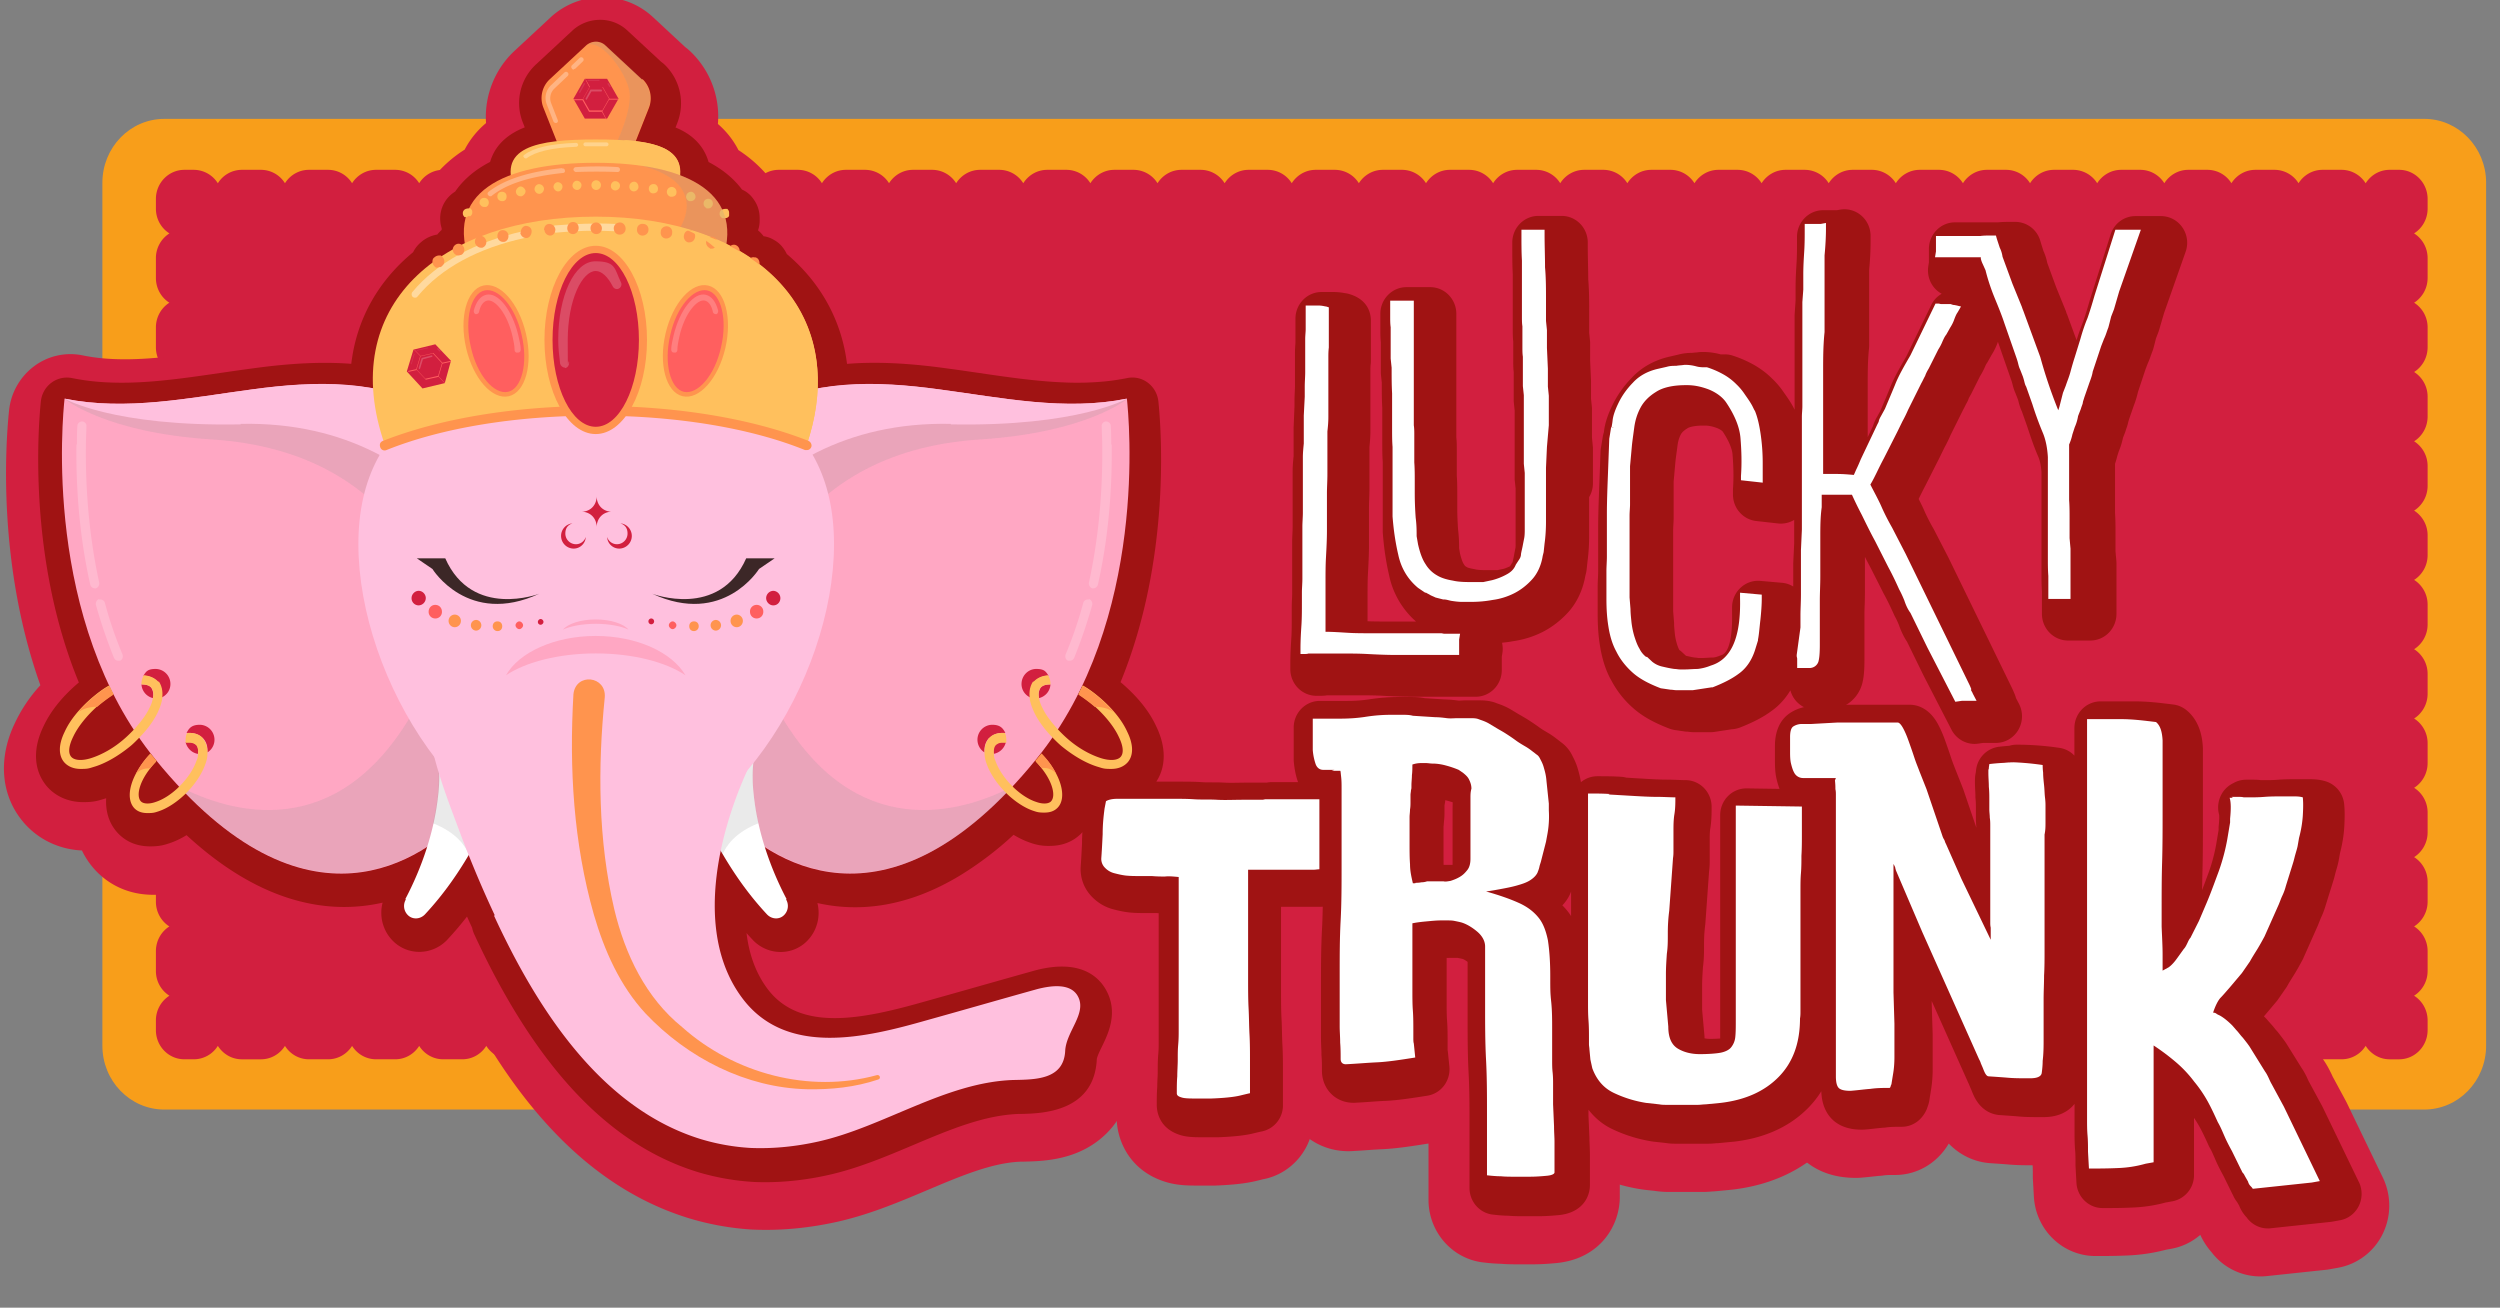 <svg xmlns="http://www.w3.org/2000/svg" width="130" height="68" fill="none"><rect width="100%" height="100%" fill="#808080" stroke="none"/><g clip-path="url(#a)"><g clip-path="url(#b)"><path fill="#F89E1A" d="M126.058 6.182H8.544c-1.778 0-3.22 1.486-3.22 3.32v44.875c0 1.834 1.442 3.32 3.22 3.32h117.514c1.778 0 3.22-1.486 3.22-3.32V9.501c0-1.833-1.442-3.32-3.22-3.32"/><path fill="#D21F3F" d="M126.236 10.85v-.505c0-.835-.664-1.514-1.481-1.514h-.494c-.523 0-.982.278-1.247.7a1.48 1.48 0 0 0-1.246-.7h-.997c-.524 0-.983.278-1.247.697a1.47 1.47 0 0 0-1.246-.697h-.997c-.524 0-.983.278-1.247.697a1.47 1.47 0 0 0-1.246-.697h-.998c-.523 0-.982.278-1.246.697a1.47 1.47 0 0 0-1.247-.697h-.997c-.523 0-.982.278-1.246.697a1.48 1.48 0 0 0-1.247-.697h-.997c-.523 0-.983.278-1.247.697a1.47 1.47 0 0 0-1.246-.697h-.997c-.524 0-.983.278-1.247.697a1.47 1.47 0 0 0-1.246-.697h-.998c-.523 0-.982.278-1.246.697a1.47 1.47 0 0 0-1.246-.697h-.998c-.523 0-.982.278-1.246.697a1.47 1.47 0 0 0-1.247-.697h-.997c-.523 0-.982.278-1.246.697a1.47 1.47 0 0 0-1.247-.697h-.997c-.523 0-.983.278-1.247.697a1.47 1.47 0 0 0-1.246-.697h-.997c-.524 0-.983.278-1.247.697a1.47 1.47 0 0 0-1.246-.697h-.998c-.523 0-.982.278-1.246.697a1.47 1.47 0 0 0-1.247-.697h-.997c-.523 0-.982.278-1.246.697a1.47 1.47 0 0 0-1.247-.697h-.997c-.523 0-.982.278-1.246.697a1.47 1.47 0 0 0-1.247-.697h-.997c-.523 0-.983.278-1.247.697a1.47 1.47 0 0 0-1.246-.697h-.997c-.524 0-.983.278-1.247.697a1.47 1.47 0 0 0-1.246-.697h-.998c-.523 0-.982.278-1.246.697a1.47 1.47 0 0 0-1.247-.697h-.997c-.523 0-.982.278-1.246.697a1.47 1.47 0 0 0-1.247-.697h-.997c-.523 0-.983.278-1.247.697a1.47 1.47 0 0 0-1.246-.697h-.997c-.524 0-.983.278-1.247.697a1.47 1.47 0 0 0-1.246-.697h-.997c-.524 0-.983.278-1.247.697a1.47 1.47 0 0 0-1.246-.697h-.998c-.523 0-.982.278-1.246.697a1.47 1.47 0 0 0-1.247-.697h-.997c-.523 0-.982.278-1.246.697a1.47 1.47 0 0 0-1.247-.697h-.997c-.523 0-.983.278-1.247.697a1.47 1.47 0 0 0-1.246-.697h-.997c-.524 0-.983.278-1.247.697a1.47 1.47 0 0 0-1.246-.697h-.998c-.523 0-.982.278-1.246.697a1.47 1.47 0 0 0-1.247-.697h-.997c-.523 0-.982.278-1.246.697a1.47 1.47 0 0 0-1.247-.697h-.997c-.523 0-.982.278-1.247.697a1.47 1.47 0 0 0-1.246-.697h-.997c-.524 0-.983.278-1.247.697a1.47 1.47 0 0 0-1.246-.697h-.997c-.524 0-.983.278-1.247.697a1.47 1.47 0 0 0-1.246-.697h-.998c-.523 0-.982.278-1.246.697a1.47 1.47 0 0 0-1.247-.697h-.997a1.47 1.47 0 0 0-1.246.7 1.48 1.48 0 0 0-1.247-.7h-.493c-.818 0-1.481.68-1.481 1.514v.505c0 .545.28 1.02.703 1.287a1.52 1.52 0 0 0-.703 1.287v1.03c0 .542.278 1.02.7 1.287-.42.267-.7.744-.7 1.287v1.03c0 .542.278 1.019.7 1.286-.42.268-.7.745-.7 1.287v1.03c0 .543.278 1.02.7 1.287-.42.268-.7.744-.7 1.287v1.03c0 .542.278 1.02.7 1.287-.42.267-.7.744-.7 1.287v1.03c0 .542.278 1.019.7 1.286-.42.268-.7.745-.7 1.287v1.03c0 .543.278 1.02.7 1.287-.42.267-.7.745-.7 1.287v1.03c0 .542.278 1.02.7 1.287-.42.267-.7.744-.7 1.287v1.03c0 .542.278 1.019.7 1.286-.42.268-.7.745-.7 1.287v1.03c0 .542.278 1.02.7 1.287-.42.267-.7.744-.7 1.287v1.03c0 .542.278 1.02.7 1.287-.42.267-.7.744-.7 1.287v1.03c0 .544.28 1.019.703 1.286a1.52 1.52 0 0 0-.703 1.287v.505c0 .835.663 1.514 1.48 1.514h.494a1.47 1.47 0 0 0 1.247-.699c.264.419.723.7 1.246.7h.997c.524 0 .983-.279 1.247-.697.264.419.723.696 1.246.696h.998c.523 0 .982-.277 1.246-.696.264.419.723.696 1.247.696h.997c.523 0 .982-.277 1.246-.696.264.419.724.696 1.247.696h.997c.523 0 .982-.277 1.246-.696.265.419.724.696 1.247.696h.997c.523 0 .983-.277 1.247-.696.264.419.723.696 1.246.696h.997c.524 0 .983-.277 1.247-.696.264.419.723.696 1.246.696h.998c.523 0 .982-.277 1.246-.696.264.419.723.696 1.247.696h.997c.523 0 .982-.277 1.246-.696.264.419.724.696 1.247.696h.997c.523 0 .982-.277 1.247-.696.264.419.723.696 1.246.696h.997c.524 0 .983-.277 1.247-.696.264.419.723.696 1.246.696h.998c.523 0 .982-.277 1.246-.696.264.419.723.696 1.247.696h.997c.523 0 .982-.277 1.246-.696.264.419.723.696 1.247.696h.997c.523 0 .982-.277 1.246-.696.264.419.724.696 1.247.696h.997c.523 0 .982-.277 1.247-.696.264.419.723.696 1.246.696h.997c.524 0 .983-.277 1.247-.696.264.419.723.696 1.246.696h.998c.523 0 .982-.277 1.246-.696.264.419.723.696 1.247.696h.997c.523 0 .982-.277 1.246-.696.264.419.724.696 1.247.696h.997c.523 0 .982-.277 1.246-.696.265.419.724.696 1.247.696h.997c.523 0 .983-.277 1.247-.696.264.419.723.696 1.246.696h.997c.524 0 .983-.277 1.247-.696.264.419.723.696 1.246.696h.998c.523 0 .982-.277 1.246-.696.264.419.723.696 1.247.696h.997c.523 0 .982-.277 1.246-.696.264.419.724.696 1.247.696h.997c.523 0 .982-.277 1.247-.696.264.419.723.696 1.246.696h.997c.523 0 .983-.277 1.247-.696.264.419.723.696 1.246.696h.998c.523 0 .982-.277 1.246-.696.264.419.723.696 1.246.696h.998c.523 0 .982-.277 1.246-.696.264.419.723.696 1.247.696h.997c.523 0 .982-.277 1.246-.696.264.419.724.696 1.247.696h.997c.523 0 .982-.277 1.247-.696.264.419.723.696 1.246.696h.997c.524 0 .983-.277 1.247-.696.264.419.723.696 1.246.696h.998c.523 0 .982-.277 1.246-.696.264.419.723.696 1.247.696h.997c.523 0 .982-.277 1.246-.696.264.419.723.696 1.247.696h.997a1.47 1.47 0 0 0 1.246-.699c.265.419.724.7 1.247.7h.494c.817 0 1.481-.68 1.481-1.515v-.505c0-.545-.282-1.02-.704-1.287.422-.267.704-.742.704-1.287v-1.03a1.52 1.52 0 0 0-.701-1.286c.419-.268.701-.745.701-1.287v-1.03a1.52 1.52 0 0 0-.701-1.287c.419-.268.701-.745.701-1.287v-1.03a1.52 1.52 0 0 0-.701-1.287c.419-.267.701-.744.701-1.287v-1.03a1.52 1.52 0 0 0-.701-1.286c.419-.268.701-.745.701-1.287v-1.03a1.52 1.52 0 0 0-.701-1.287c.419-.267.701-.744.701-1.287v-1.03a1.52 1.52 0 0 0-.701-1.287c.419-.267.701-.744.701-1.287v-1.03a1.52 1.52 0 0 0-.701-1.286c.419-.268.701-.745.701-1.287v-1.03a1.52 1.52 0 0 0-.701-1.287c.419-.267.701-.744.701-1.287v-1.03a1.52 1.52 0 0 0-.701-1.287c.419-.267.701-.744.701-1.287v-1.03a1.52 1.52 0 0 0-.701-1.286c.419-.268.701-.745.701-1.287v-1.03c0-.545-.282-1.02-.704-1.287.422-.267.704-.742.704-1.287"/><path fill="#D21F3F" d="M39.852 63.34q-.292 0-.585-.012a12.7 12.7 0 0 1-2.953-.52c-4.7-1.439-8.545-5.522-11.759-12.482a2 2 0 0 1-.118-.353l-.089-.192q-.381.468-.785.904-.014.016-.027.027a2.26 2.26 0 0 1-1.602.684c-.592 0-1.14-.235-1.555-.659a2.34 2.34 0 0 1-.654-1.827 9 9 0 0 1-1.676.154c-2.767 0-5.524-1.234-8.212-3.671a4.5 4.5 0 0 1-.75.34 2.9 2.9 0 0 1-1.101.184c-.916 0-1.499-.398-1.827-.731l-.027-.028a2.57 2.57 0 0 1-.681-1.653c-.284.08-.514.116-.946.116-.824 0-1.557-.32-2.063-.903l-.02-.023c-.733-.873-.807-2.09-.205-3.341.36-.793.955-1.555 1.767-2.266-2.579-6.413-2.056-13.17-1.917-14.534.046-.459.28-.875.644-1.15a1.58 1.58 0 0 1 1.264-.285c.775.159 1.597.234 2.517.234 1.652 0 3.318-.245 5.083-.502q.815-.122 1.626-.23c1.424-.199 2.678-.297 3.824-.297q.599 0 1.16.035c.318-2.228 1.426-4.192 3.226-5.686q.17-.32.454-.552c.247-.215.54-.361.861-.432q.05-.056.102-.108a1.904 1.904 0 0 1 .479-1.83q.137-.14.305-.25.654-.923 1.795-1.537c.205-.6.607-1.115 1.18-1.489a4 4 0 0 1 .484-.267 2.98 2.98 0 0 1 .718-3.283l1.918-1.784.052-.046c.43-.366.972-.568 1.53-.568h.025c.582 0 1.138.22 1.562.616l1.743 1.62q.107.073.2.164c.869.833 1.152 2.115.723 3.268l-.015.038c.795.389 1.348 1 1.6 1.749q1.049.568 1.688 1.4c.26.127.481.324.644.563.235.323.36.712.36 1.118v.152c0 .136-.017.275-.049.406q.077.072.143.154c.19.038.376.111.543.214q.205.114.373.283c.14.144.26.313.353.495 1.735 1.484 2.809 3.402 3.137 5.594a19 19 0 0 1 1.215-.037c1.143 0 2.397.098 3.833.3.528.07 1.071.149 1.617.23 1.436.209 2.92.426 4.337.487q.371.015.743.015c.518 0 .994-.023 1.46-.074.364-.037.722-.093 1.06-.161q.156-.031.316-.033c.34 0 .674.111.95.318.363.273.597.692.644 1.15.153 1.482.647 8.145-1.91 14.516.827.725 1.426 1.49 1.787 2.284.602 1.25.528 2.466-.205 3.341q-.008.012-.02.023c-.506.583-1.239.904-2.063.904-.435 0-.664-.036-.948-.117a2.52 2.52 0 0 1-.709 1.656c-.325.333-.908.732-1.824.732-.518 0-.772-.073-1.1-.184a4.5 4.5 0 0 1-.739-.336 17.4 17.4 0 0 1-2.626 1.983q-.105.064-.215.13l-.088.052c-1.755 1.012-3.545 1.527-5.317 1.527q-.837 0-1.654-.149c.054.659-.17 1.33-.652 1.822a2.16 2.16 0 0 1-1.555.659c-.498 0-.992-.177-1.39-.49.163.697.44 1.363.872 1.953.728 1.002 1.782 1.464 3.322 1.464 1.479 0 3.145-.44 4.591-.848q1.433-.401 2.866-.807c.958-.273 1.918-.543 2.868-.81.558-.147 1.03-.217 1.467-.217 1.552 0 2.243.878 2.517 1.403.67 1.261.104 2.425-.237 3.121-.091.187-.227.467-.242.573-.061 1.287-.77 2.286-1.94 2.738-.758.293-1.57.308-2.221.323h-.121c-1.758.066-3.527.813-5.4 1.605-1.42.6-2.889 1.222-4.441 1.565-1.123.25-2.244.376-3.328.376z"/><path fill="#D21F3F" d="M31.319 3.135c.175 0 .348.063.483.19l1.901 1.766h.025c.395.378.518.959.32 1.489l-.683 1.723c.375.046.716.111 1.012.202l.034.01c.047.015.097.03.141.046.758.265 1.19.726 1.12 1.514 1.05.398 1.815.989 2.19 1.786a.4.4 0 0 1 .158-.035h.099s.025 0 .025.025c.049.05.074.101.074.177v.151s0 .026-.025.05a.23.23 0 0 1-.168.077q.165.601.055 1.34.108.052.217.108a.3.3 0 0 1 .175-.063q.06 0 .116.028c.114.058.18.174.175.293q.3.174.583.363a.28.28 0 0 1 .205-.025h.049s.025 0 .05.025c0 0 .024.025.049.025a.38.38 0 0 1 .098.227v.076c1.713 1.32 2.787 3.127 2.992 5.307a8 8 0 0 1 .037.893v.068q.001.098-.005.192a14.7 14.7 0 0 1 2.715-.235c1.21 0 2.432.12 3.614.286 2.021.267 4.07.643 6.107.729q.404.017.81.018.815 0 1.623-.081.607-.064 1.207-.184c.092.893 1.015 10.107-3.589 17.198q.007.006.01.012c.148.152.296.303.47.455.567.504 1.209.858 1.776 1.034q.302.09.534.091c.224 0 .39-.06.478-.166.173-.202.124-.58-.098-1.035-.24-.512-.687-1.073-1.23-1.565h-.03l-.024-.025a9 9 0 0 0-.814-.606q.003-.008.01-.017-.004-.002-.01-.008l.222-.454c.32.177.617.404.913.656.642.555 1.136 1.16 1.407 1.767.32.656.32 1.21.025 1.564-.198.227-.494.353-.864.353s-.42-.025-.667-.1c-.617-.177-1.308-.58-1.95-1.11-.148-.127-.293-.276-.441-.427-.265.383-.544.764-.842 1.133q-.623.764-1.23 1.41.004.002.008.008c.005 0 .007-.005.012-.005l-.01.01c.013.013.025.023.035.04.37.354.79.631 1.185.758.155.057.3.083.424.083.15 0 .272-.038.341-.109.296-.303.05-1.211-.79-2.07q0-.007.008-.014-.014-.016-.033-.035c0-.026.05-.051.075-.076.074-.101.172-.202.246-.303.294.3.514.6.68.903.453.775.537 1.537.16 1.923-.173.177-.395.253-.692.253s-.37-.026-.592-.101c-.444-.152-.938-.48-1.358-.884l-.02-.02c-1.15 1.179-2.258 2.06-3.312 2.7-.069.043-.136.081-.205.122l-.069.04c-1.649.951-3.17 1.315-4.527 1.315-1.78 0-3.283-.623-4.44-1.368.296.936.681 1.845 1.123 2.688l-.025.025a.665.665 0 0 1-.099.807.58.58 0 0 1-.42.177.67.67 0 0 1-.468-.202c-.95-1.02-1.716-2.11-2.41-3.316-.555 2.685-.46 5.507 1.077 7.606 1.17 1.608 2.839 2.12 4.606 2.12s3.495-.477 5.02-.908c1.901-.53 3.826-1.086 5.727-1.616a4.2 4.2 0 0 1 1.044-.158c.467 0 .891.13 1.103.537.47.883-.617 1.817-.666 2.826-.074 1.514-1.58 1.49-2.715 1.514-3.53.127-6.739 2.448-10.145 3.205-.97.215-1.975.339-2.987.339q-.258 0-.518-.01a11.2 11.2 0 0 1-2.567-.455c-5.11-1.564-8.442-6.586-10.762-11.608l.025-.05a55 55 0 0 1-1.348-3.12c-.662 1.118-1.39 2.138-2.28 3.094a.66.66 0 0 1-.47.202.58.58 0 0 1-.42-.177.665.665 0 0 1-.098-.807l-.025-.025c.447-.848.832-1.767 1.13-2.708-1.162.752-2.675 1.388-4.47 1.388-2.287 0-5.03-1.032-8.08-4.162l-.03.03c-.42.404-.914.733-1.358.884-.222.076-.296.1-.592.1s-.519-.075-.691-.251c-.398-.427-.287-1.24.234-2.062.156-.265.353-.535.605-.79.044.06.099.121.15.184l.097.119q-.045-.061-.097-.119c-.259-.325-.503-.661-.735-1-.143.147-.284.291-.427.412-.642.53-1.333.934-1.95 1.11-.247.076-.296.102-.667.102-.37 0-.666-.127-.864-.354-.296-.353-.296-.908.025-1.564.272-.606.765-1.212 1.407-1.767.296-.252.592-.48.913-.656-3.147-6.645-2.401-14.117-2.32-14.914.938.191 1.883.267 2.834.267 2.303 0 4.628-.441 6.916-.747 1.185-.166 2.407-.285 3.616-.285.906 0 1.807.066 2.683.227-.153-2.763 1.015-4.997 3.086-6.538 0-.015-.005-.028-.005-.043 0-.101.024-.177.098-.227a.37.37 0 0 1 .272-.101h.05s.024 0 .049.025l.012.013q.282-.183.578-.349a.31.31 0 0 1 .175-.27.24.24 0 0 1 .116-.027q.091.001.168.055l.165-.08a3.3 3.3 0 0 1 .052-1.36h-.057s-.025 0-.025-.026a.23.23 0 0 1-.074-.177c0-.076.025-.126.074-.177.05-.05.149-.075.223-.075h.03c.377-.777 1.132-1.348 2.166-1.734-.11-1.138.887-1.592 2.387-1.761l-.686-1.729a1.34 1.34 0 0 1 .32-1.489l1.902-1.766a.77.77 0 0 1 .503-.19h.025M4.488 40.484q.231.002.533-.091c.568-.177 1.21-.53 1.777-1.035.17-.151.319-.3.467-.452a19 19 0 0 1-1.059-1.844c-.003 0-.005.005-.007.005q.003.009.01.017a9 9 0 0 0-.815.606l-.025.025h-.03c-.542.492-.99 1.053-1.229 1.565-.222.454-.271.833-.098 1.035.088.105.254.166.478.166m3.488 2.266c.124 0 .27-.025.425-.083.395-.126.814-.404 1.185-.757a.1.1 0 0 1 .032-.038 27 27 0 0 1-1.173-1.343q-.014.016-.024.028.005.007.007.015c-.84.858-1.086 1.767-.79 2.07.067.068.188.108.34.108M31.322-.146h-.024c-.931 0-1.84.336-2.558.95q-.051.044-.103.093l-1.901 1.766-.037.035A4.7 4.7 0 0 0 25.274 6.4c-.467.392-.84.858-1.111 1.38a6.7 6.7 0 0 0-1.664 1.492q-.17.133-.318.288a3.54 3.54 0 0 0-.98 1.996 4 4 0 0 0-.378.288q-.358.306-.622.696c-1.619 1.406-2.737 3.15-3.297 5.113-1.18.008-2.461.109-3.915.313-.55.073-1.103.154-1.639.232-1.706.25-3.32.485-4.855.485-.815 0-1.536-.066-2.204-.205a3.152 3.152 0 0 0-2.53.575 3.3 3.3 0 0 0-1.291 2.3c-.195 1.902-.583 8.047 1.629 14.28a7.8 7.8 0 0 0-1.333 1.984c-.879 1.835-.719 3.745.434 5.115l.037.046c.765.88 1.832 1.388 3.024 1.448.178.373.415.722.706 1.035l.052.055c.54.553 1.493 1.214 2.96 1.214.666 0 1.085-.093 1.572-.257 2.747 2.26 5.595 3.404 8.488 3.404q.196.002.39-.008c.188.437.457.846.805 1.202a3.74 3.74 0 0 0 2.688 1.138c.661 0 1.318-.18 1.893-.51 3.283 6.5 7.225 10.384 12.02 11.853q.008.001.016.005c1.068.32 2.174.517 3.29.583h.05c.214.01.434.013.65.013 1.198 0 2.432-.14 3.669-.414 1.69-.376 3.226-1.025 4.712-1.653 1.728-.73 3.36-1.42 4.843-1.479h.096c.736-.017 1.74-.038 2.757-.429 1.681-.648 2.767-2.097 2.955-3.911l.096-.202c.383-.785 1.276-2.62.21-4.639-.758-1.435-2.187-2.258-3.927-2.258-.573 0-1.178.086-1.847.262q-.02.005-.042.013-1.434.399-2.875.81c-.953.27-1.906.54-2.851.805l-.015.005c-1.345.381-2.886.79-4.162.79-.412 0-.74-.04-1.002-.109.324-.176.622-.403.886-.676a4 4 0 0 0 .805-1.199q.182.006.368.005c2.051 0 4.105-.585 6.104-1.738l.07-.04.011-.008.018-.01q.123-.071.247-.147a18 18 0 0 0 2.075-1.481c.482.161.899.255 1.56.255 1.467 0 2.42-.659 2.96-1.214.311-.318.56-.676.75-1.062 1.197-.059 2.266-.568 3.034-1.449l.037-.045c1.15-1.373 1.31-3.281.434-5.118a7.9 7.9 0 0 0-1.355-2.009c2.254-6.41 1.78-12.777 1.63-14.255a3.3 3.3 0 0 0-1.292-2.3 3.15 3.15 0 0 0-2.53-.575 10 10 0 0 1-.908.139c-.41.043-.834.063-1.296.063-.217 0-.447-.005-.679-.015-1.335-.056-2.715-.258-4.176-.472-.536-.078-1.086-.159-1.639-.232-1.479-.207-2.782-.31-3.979-.313-.555-1.91-1.624-3.599-3.164-4.982a3.5 3.5 0 0 0-.464-.588 3.3 3.3 0 0 0-.563-.459 3.55 3.55 0 0 0-.667-1.708 3.3 3.3 0 0 0-.883-.85 6.9 6.9 0 0 0-1.454-1.257c-.26-.513-.62-.97-1.067-1.358a4.67 4.67 0 0 0-1.414-3.755 3 3 0 0 0-.289-.245L33.955.891A3.86 3.86 0 0 0 31.32-.146"/><path fill="#D21F3F" d="M62.437 60.756c-.546 0-.94 0-1.33-.114-1.331-.388-1.435-1.478-1.435-1.804 0-.325 0-.63.025-.956 0-.136.007-.275.012-.42.005-.128.013-.26.013-.39 0-.323 0-.578.032-.931.017-.205.017-.404.017-.634v-6.384h-.518c-.19 0-.474 0-.803-.033-.348-.04-.624-.111-.846-.167a2.6 2.6 0 0 1-1.215-.709 2.3 2.3 0 0 1-.666-1.64q-.001-.063.005-.127c.022-.3.047-.704.07-1.2 0-.589.056-1.076.113-1.515q.007-.053.017-.103l.074-.379c.089-.452.36-.848.748-1.085q.587-.36 1.42-.36h2.961c.365 0 .746 0 1.168.027.13.01.293.01.466.01.21 0 .45 0 .706.015.109.008.225.008.34.008q.208-.001.425-.005.256-.005.524-.005h.854q.14-.027.281-.026h2.839c.886 0 1.604.735 1.604 1.64v3.66c0 .886-.689 1.61-1.548 1.64h-.01c-.076.01-.207.025-.365.025h-1.802v3.912c0 .6 0 1.166.022 1.575.013.242.02.497.028.752.005.224.012.449.022.66.027.5.027.977.027 1.48v1.665c0 .815-.583 1.492-1.345 1.62l-.442.106c-.42.099-1.012.162-1.807.192h-.681"/><path fill="#D21F3F" d="M61.129 42.702c.345 0 .69 0 1.061.025.37.025.765 0 1.185.025q.211.011.434.01c.299 0 .617-.01.948-.01h1.012l.123-.025h2.84v3.66c-.1 0-.198.025-.322.025h-3.406v5.551c0 .631 0 1.212.025 1.666.024.454.024.959.049 1.413s.025.909.025 1.388v1.666c-.025 0-.222.05-.543.126-.321.075-.84.126-1.506.151h-.617c-.42 0-.716 0-.889-.05-.172-.05-.271-.101-.271-.227 0-.303 0-.606.024-.884 0-.277.025-.58.025-.883s0-.505.025-.782c.025-.278.025-.53.025-.782V46.79c-.193-.018-.373-.035-.531-.035q-.1-.001-.185.01c-.198 0-.42 0-.691-.025h-.716c-.173 0-.395 0-.642-.026a4.5 4.5 0 0 1-.617-.126 1 1 0 0 1-.47-.277.65.65 0 0 1-.197-.48q.037-.492.075-1.287c0-.53.049-.959.098-1.337l.074-.379c.124-.076.321-.126.593-.126zm0-3.28h-2.962c-.847 0-1.602.199-2.244.592a3.28 3.28 0 0 0-1.496 2.17l-.074.38a5 5 0 0 0-.035.209 13 13 0 0 0-.125 1.685c-.023.462-.045.84-.064 1.12a3.98 3.98 0 0 0 1.128 3.051 4.15 4.15 0 0 0 1.96 1.141c.236.061.555.142.95.195v4.8c0 .199 0 .355-.013.484-.037.427-.037.744-.037 1.08 0 .086-.005.2-.01.32q-.008.191-.014.414c-.028.371-.028.72-.028 1.03 0 1.209.682 2.821 2.6 3.382.604.176 1.145.176 1.77.176h.735c.91-.035 1.58-.108 2.108-.232q.17-.039.291-.07.06-.014.101-.026c1.499-.275 2.636-1.615 2.636-3.227V56.43c0-.505 0-1.024-.03-1.57-.009-.179-.014-.388-.019-.61-.007-.26-.012-.528-.03-.803-.02-.363-.02-.908-.02-1.484v-2.27h.198c.218 0 .4-.018.509-.031 1.686-.099 3.021-1.527 3.021-3.276v-3.659c0-1.812-1.437-3.28-3.209-3.28h-2.838q-.201-.001-.398.025h-.738q-.28 0-.55.005c-.136 0-.267.005-.395.005q-.155.001-.247-.005c-.304-.018-.578-.018-.8-.018-.138 0-.281 0-.36-.005-.477-.033-.901-.033-1.276-.033z"/><path fill="#D21F3F" d="M78.95 64.844c-.247 0-.523 0-.82-.025a8 8 0 0 1-.812-.06c-.812-.094-1.426-.795-1.426-1.63v-3.256c0-.924 0-1.797-.047-2.688a54 54 0 0 1-.052-2.864V51.53a1 1 0 0 0-.079-.043q-.093-.021-.202-.043H75.2v1.994c0 .34 0 .694.02.959.029.39.029.8.029 1.236v.32q.01.058.017.12l.074.731c.09.868-.503 1.656-1.347 1.79-.817.13-1.546.242-2.175.27q-.389.02-.778.047-.425.032-.851.053h-.074c-1.052 0-1.876-.843-1.876-1.918 0-.262 0-.487-.02-.721q-.004-.069-.005-.137 0-.192-.012-.373a11 11 0 0 1-.013-.485v-2.725c0-.939 0-1.913.052-2.89.047-.888.047-1.774.047-2.712v-3.538a2.07 2.07 0 0 1-1.256-1.262 4.5 4.5 0 0 1-.252-1.307v-1.64c0-.907.718-1.641 1.604-1.641h1.407c.425 0 .795-.025 1.133-.08a10 10 0 0 1 1.583-.122h.543c.214 0 .49 0 .8.063l1.009.066c.274.005.516.035.733.063q.066-.001.126-.005a4 4 0 0 1 .244-.008h.691c.25 0 .625.018.993.17l.042.014c.148.053.397.14.683.3l.454.273c.045.028.082.048.124.071.111.063.234.134.385.23.225.144.4.262.6.409.106.078.234.15.382.237.24.141.413.272.524.36l.015.01a3 3 0 0 1 .165.13q-.001.002-.01-.006c.442.306.644.717.71.853l.018.033c.062.121.178.348.264.654l.015.053c.057.2.15.53.188.976l.12 1.166q.01.087.01.174v.308a6.8 6.8 0 0 1-.1 1.585l-.075.404q-.01.058-.025.116l-.236.923c-.03.137-.067.245-.09.313l-.007.02c-.044.21-.108.377-.143.467v-.007a1.5 1.5 0 0 1-.086.217 2.4 2.4 0 0 1-.27.429q.059.064.117.136c.395.485.669 1.105.832 1.898l.014.083c.094.606.144 1.34.144 2.123 0 .736 0 .797.039 1.19.06.566.06 1.083.06 1.585v1.616c0 .196 0 .338.014.474.035.318.035.583.035.838v.974l.047 1.125v.071q.001.174.01.348.011.24.012.462v1.59c0 .608-.39 1.673-1.854 1.81a11 11 0 0 1-1.084.057h-.74z"/><path fill="#D21F3F" d="M73.05 38.31c.198 0 .395 0 .568.051l1.185.076c.198 0 .395.025.593.05q.098.011.197.01c.13 0 .257-.01.37-.01h.691c.074 0 .272 0 .395.051.124.05.321.101.543.227l.42.252c.123.076.272.152.469.278s.346.227.518.353c.173.127.346.228.519.328.172.101.296.202.395.278.074.05.123.101.197.152s.123.126.173.227c.05.1.123.227.173.403s.123.404.148.732l.123 1.186v.354c.025.429 0 .832-.074 1.236l-.074.404-.247.959c-.024.126-.074.227-.099.353-.024.126-.074.227-.098.303-.074.151-.198.278-.395.404-.198.126-.444.202-.716.277s-.543.127-.815.177-.543.1-.765.126c.716.202 1.284.404 1.728.606s.765.454 1.012.757.395.707.494 1.186c.074.48.123 1.11.123 1.867 0 .758 0 .884.05 1.363.049.48.049.934.049 1.413v1.615c0 .227 0 .43.025.657.024.227.024.428.024.656v1.01l.05 1.16c0 .277.024.555.024.807v1.59c0 .076-.123.152-.395.177-.271.025-.567.05-.938.05h-.74c-.247 0-.494 0-.74-.025a6 6 0 0 1-.716-.05V59.13c0-.933 0-1.842-.05-2.776s-.05-1.842-.05-2.776v-3.154c0-.278-.147-.555-.419-.782-.271-.227-.567-.404-.839-.48-.099-.025-.222-.05-.346-.075-.123-.026-.246-.026-.37-.026h-.345c-.222 0-.47.026-.74.05-.272.026-.494.051-.741.102v3.482c0 .379 0 .757.024 1.085.025.328.025.707.025 1.11v.304c0 .1 0 .227.025.302l.074.732c-.79.126-1.457.227-2 .253s-1.086.075-1.629.1c-.172 0-.271-.1-.271-.277 0-.278 0-.555-.025-.858 0-.303-.025-.58-.025-.858v-2.726c0-.933 0-1.867.05-2.8.05-.934.05-1.868.05-2.802v-4.063c0-.252 0-.454-.025-.656s-.025-.303-.05-.303h-.444l.148-.05h-.593c-.172 0-.32-.101-.394-.303a3 3 0 0 1-.149-.732v-1.64h1.407a9 9 0 0 0 1.383-.101 8.5 8.5 0 0 1 1.333-.101zm.568 8.808h.124l.024-.025c.075 0 .173 0 .297-.025a.9.9 0 0 0 .296-.05h.864q.043.01.094.01c.079 0 .172-.018.276-.036.148-.05.296-.1.469-.202.173-.1.272-.202.395-.353.123-.152.173-.353.173-.606v-3.18c0-.15 0-.302.05-.479 0-.177-.05-.328-.124-.48-.074-.15-.198-.252-.321-.353l-.222-.151a5 5 0 0 0-.667-.227 2.7 2.7 0 0 0-.691-.101c-.123 0-.247-.026-.346-.026h-.246c-.173 0-.321.026-.47.076 0 .177 0 .379-.024.555 0 .177-.025.354-.025.53s0 .177-.024.253c0 .075-.025.176-.025.252v.353c0 .127 0 .278-.025.404 0 .151-.024.278-.024.404v1.438c0 .328 0 .682.024 1.035 0 .353.074.656.148.984m-.567-12.088h-.543c-.637 0-1.254.048-1.834.142-.255.04-.543.06-.882.06h-1.407c-1.772 0-3.208 1.469-3.208 3.28v1.641q0 .15.012.298a6.3 6.3 0 0 0 .338 1.587 3.73 3.73 0 0 0 1.153 1.633v2.59c0 .913 0 1.778-.045 2.624-.054 1.022-.054 2.016-.054 2.977v2.726q.002.314.015.555.009.178.01.303-.001.136.01.273c.014.166.014.35.014.585 0 1.996 1.528 3.558 3.48 3.558q.073 0 .147-.002.461-.025.886-.056.39-.029.743-.045c.71-.033 1.483-.15 2.35-.288l.046-.008v2.925c0 1.67 1.23 3.077 2.854 3.26.279.034.58.061.91.069.341.028.647.028.901.028h.74c.5 0 .897-.033 1.23-.064 2.276-.212 3.313-1.933 3.313-3.444v-1.59c0-.2-.008-.379-.015-.538-.005-.105-.01-.204-.01-.27q0-.072-.002-.14l-.047-1.091v-.939c0-.272 0-.61-.045-1.02-.005-.045-.005-.166-.005-.292v-1.615c0-.517 0-1.105-.066-1.757a11 11 0 0 1-.033-1.02c0-.88-.054-1.68-.162-2.379a6.594 6.594 0 0 0-.666-1.978 5 5 0 0 0 .165-.54c.03-.091.069-.222.106-.384l.232-.898q.03-.115.052-.23l.074-.404c.116-.636.158-1.269.128-1.925v-.268q0-.174-.017-.348l-.119-1.148c-.052-.603-.177-1.042-.244-1.282l-.013-.043a5 5 0 0 0-.385-.964l-.007-.015a3.8 3.8 0 0 0-1.163-1.413 5 5 0 0 0-.185-.142c-.13-.1-.367-.285-.69-.472a3 3 0 0 1-.245-.148c-.227-.165-.43-.306-.684-.467a8 8 0 0 0-.454-.27q-.039-.023-.07-.04l-.019-.013-.42-.253-.069-.04a5.6 5.6 0 0 0-.94-.419l-.015-.005a4.2 4.2 0 0 0-1.538-.265h-.69q-.148 0-.307.008a8 8 0 0 0-.733-.059l-.881-.055c-.41-.07-.76-.07-.992-.07z"/><path fill="#D21F3F" d="M86.873 61.084c-.143 0-.355 0-.597-.04l-.637-.07-.081-.011a7.8 7.8 0 0 1-2.14-.669c-.892-.434-1.556-1.19-1.923-2.193a2 2 0 0 1-.064-.22l-.1-.453a2 2 0 0 1-.031-.202l-.05-.53q0-.03-.004-.058a3 3 0 0 1-.028-.374v-.303c0-.28 0-.542-.02-.807-.03-.391-.03-.745-.03-1.06V43.167c0-.906.72-1.64 1.605-1.64.353 0 .79 0 1.237.027q.152.011.296.048l.983.058c.392.023.762.043 1.066.043.22 0 .432.008.63.015q.197.009.357.01c.886 0 1.605.735 1.605 1.64v.026c.071-.288.22-.553.43-.765a1.6 1.6 0 0 1 1.125-.472l3.478.05c.876.014 1.582.745 1.582 1.641v1.413c0 .376 0 .798-.025 1.214 0 .316 0 .641-.03.992-.02.235-.02.497-.02.772v6.31c0 .128 0 .304-.024.511-.027 1.663-.558 3.036-1.58 4.081-1 1.022-2.34 1.638-3.986 1.832-.012 0-.825.078-.825.078q-.073.008-.15.008l-.052.005c-.118.01-.237.02-.343.02zm1.753-5.93q.144.001.271-.005V44.373q-.009.073-.022.149c-.027.17-.027.386-.027.616v1.01c0 .138 0 .34-.035.587l-.192 2.688a1 1 0 0 1-.01.096c-.042.313-.06.62-.06.969 0 .439 0 .79-.056 1.231-.022.318-.042.613-.042.889v1.287l.111 1.259z"/><path fill="#D21F3F" d="M82.776 42.424c.345 0 .74 0 1.135.026l-.074.025 1.284.075c.444.026.864.051 1.234.051s.716.025.987.025c0 .278 0 .58-.05.884-.049.302-.049.605-.049.883v1.01c0 .125 0 .252-.024.403l-.198 2.75c-.049.38-.074.758-.074 1.187s0 .706-.05 1.06c-.024.353-.049.706-.049 1.06v1.362l.124 1.388c0 .58.173.96.518 1.161s.74.278 1.136.278.814-.026 1.086-.076c.247-.05.444-.151.543-.278.123-.151.197-.328.222-.555s.025-.53.025-.883V43.055l3.455.05v1.414c0 .379 0 .782-.024 1.16 0 .304 0 .606-.025.91-.025.302-.025.605-.025.908v6.309c0 .126 0 .252-.024.378 0 1.287-.37 2.297-1.111 3.054q-1.11 1.136-3.036 1.362l-.79.076c-.123 0-.272.025-.395.025h-1.654c-.123 0-.247 0-.37-.025l-.691-.076a6.1 6.1 0 0 1-1.703-.53q-.778-.377-1.111-1.287l-.099-.454-.05-.53c0-.075-.024-.176-.024-.277v-.303c0-.303 0-.606-.025-.934-.024-.328-.024-.63-.024-.934zm0-3.28c-1.772 0-3.209 1.468-3.209 3.28v10.927c0 .344 0 .732.035 1.187.014.201.014.423.014.68v.304a4 4 0 0 0 .04.588l.05.53q.017.2.06.4l.1.455q.047.225.128.442c.516 1.405 1.461 2.475 2.735 3.096a9.3 9.3 0 0 0 2.742.83l.598.066c.348.053.639.053.804.053h1.654c.207 0 .383-.015.489-.025h.01q.098-.005.197-.013l.79-.076c.022 0 .044-.005.07-.007 2.013-.237 3.674-1.012 4.936-2.302.906-.926 1.982-2.561 2.048-5.127.028-.268.028-.488.028-.624V47.5c0-.242 0-.47.014-.636.032-.396.035-.757.035-1.08.025-.446.025-.878.025-1.262v-1.413c0-1.794-1.41-3.255-3.162-3.28l-3.456-.05h-.047c-.42 0-.832.082-1.212.241a3.15 3.15 0 0 0-1.947-.67c-.09 0-.19-.006-.299-.01a17 17 0 0 0-.689-.016c-.259 0-.607-.02-.977-.04l-.08-.005-.77-.046a3 3 0 0 0-.416-.056c-.496-.032-.96-.032-1.336-.032z"/><path fill="#D21F3F" d="M96.5 60.352c-.282 0-1.136 0-1.753-.633-.617-.631-.617-1.484-.617-1.764V44h-.099c-.723 0-1.39-.359-1.78-.96-.26-.4-.362-.817-.419-1.039-.096-.399-.096-.76-.096-1.08v-.707c0-1.138.518-1.695.953-1.96.385-.235.822-.361 1.268-.361h.452l1.31-.074h3.249c.392 0 1.128.144 1.666 1.106.143.257.279.565.41.934.104.29.207.582.311.9.054.167.108.306.158.43.029.078.059.15.086.224l.363.916.03.078.138.407q-.001-.126-.01-.258c-.007-.154-.015-.31-.015-.47 0-.14 0-.322.045-.522l.014-.098a1.626 1.626 0 0 1 1.41-1.461q.254-.031.513-.05.21-.063.437-.064c.741 0 1.476.056 2.251.17a1.63 1.63 0 0 1 1.378 1.622c0 .05 0 .1.012.202q.011.101.012.202c0 .108.02.29.04.467q.022.218.032.421c.005.076.007.149.015.217.032.273.037.464.037.583v.909c0 .204 0 .469-.05.782v5.855c0 .476 0 .971-.024 1.413 0 .217-.008.429-.013.636-.005.184-.012.366-.012.55v2.07c0 .375 0 .799-.052 1.266a7 7 0 0 1-.064.757c-.109.78-.745 1.686-2.182 1.686h-.247c-.294 0-.659 0-1.022-.03-.289-.026-.649-.048-1.009-.074-.331-.023-.951-.164-1.4-.853a3 3 0 0 1-.291-.6l-.086-.2a1 1 0 0 1-.045-.116c-.01-.017-.039-.08-.047-.096l-1.37-3.07.015.547v1.741c0 .426-.034.83-.101 1.201l-.059.371a2 2 0 0 1-.114.462 1.8 1.8 0 0 1-.44.737c-.3.31-.71.484-1.137.484-.284 0-.553 0-.785.033a2 2 0 0 1-.114.013c-.153.01-.308.028-.461.045q-.288.031-.575.056l-.114.005z"/><path fill="#D21F3F" d="M98.968 38.715c.074 0 .173.1.272.277q.147.265.296.682c.099.277.197.555.296.858s.197.53.271.732l.371.933.814 2.398c.025.075.05.151.099.227.049.075.049.151.099.227l.814 1.842 1.531 3.18v-.631c-.025-.101-.025-.202-.025-.278V44.14c0-.151 0-.302-.025-.454 0-.151-.024-.277-.024-.454v-.505c0-.202 0-.404-.025-.656 0-.227-.025-.48-.025-.732s0-.1.025-.227c0-.1.025-.177.025-.227.419-.05.863-.076 1.283-.076l-.518-.025c.666 0 1.333.05 2.024.151 0 .076 0 .202.024.404 0 .202.025.43.05.656s.025.455.049.657c.025.201.025.328.025.378v.908c0 .202 0 .404-.049.631v6.006c0 .48 0 .96-.025 1.363 0 .43-.025.833-.025 1.237v2.07c0 .378 0 .756-.049 1.16 0 .227-.025.454-.05.63-.024.177-.222.278-.592.278h-.247c-.271 0-.592 0-.888-.025s-.667-.05-1.037-.076c-.074 0-.124-.05-.173-.126a2 2 0 0 1-.148-.328l-.099-.227c-.024-.1-.074-.177-.098-.227l-2.962-6.637-1.383-3.23c0-.025-.024-.076-.024-.101s-.025-.101-.1-.227v6.712l.05 1.64v1.742q0 .492-.074.908l-.074.455c0 .05-.025.1-.05.151 0 .05-.024.076-.049.101-.32 0-.666 0-1.012.05-.345.026-.69.076-1.036.101-.321 0-.519-.05-.617-.15q-.149-.153-.148-.607V42.5c0-.1 0-.202-.025-.303 0-.1 0-.252-.025-.454l.05-.126H94.03a.52.52 0 0 1-.444-.227c-.099-.152-.148-.328-.197-.53s-.05-.43-.05-.682v-.706c0-.278.05-.48.173-.555a.84.84 0 0 1 .444-.127h.494l1.358-.075zm0-3.28h-3.16q-.088-.001-.177.004c-.415.023-.83.048-1.264.07h-.41c-.738 0-1.46.205-2.095.594-.521.318-1.73 1.287-1.73 3.369v.706c0 .374 0 .884.145 1.477.111.451.274.991.642 1.554.4.613.96 1.085 1.61 1.37v12.633c0 1.204.365 2.188 1.088 2.925.723.74 1.693 1.113 2.885 1.113q.115 0 .23-.007c.23-.018.444-.04.632-.061.148-.015.288-.033.404-.04q.113-.007.225-.026c.121-.017.353-.017.558-.017.851 0 1.666-.346 2.268-.96.215-.219.385-.446.516-.673.6.62 1.38.982 2.232 1.024.338.023.681.046.937.069.43.035.85.035 1.156.035h.246c.657 0 1.259-.129 1.788-.384a3.54 3.54 0 0 0 1.982-2.71c.044-.313.069-.603.079-.88.051-.528.051-.995.051-1.376v-2.07q.001-.224.01-.499c.005-.192.013-.406.015-.638.025-.475.025-.977.025-1.464v-5.736c.049-.379.049-.692.049-.901v-.908c0-.094 0-.374-.047-.773l-.007-.12c-.008-.13-.017-.306-.04-.503-.01-.101-.027-.25-.029-.308q-.001-.196-.025-.394c0-1.632-1.175-3.015-2.755-3.245a17 17 0 0 0-2.478-.184q-.36.002-.698.078-.226.02-.442.046c-.38.045-.741.158-1.066.325a7 7 0 0 0-.289-.588c-.973-1.744-2.464-1.93-3.058-1.93z"/><path fill="#D21F3F" d="M117.527 65.475c-.511 0-.989-.25-1.291-.666a2.1 2.1 0 0 1-.417-.659l-.086-.151a2 2 0 0 1-.225-.374q-.017-.03-.032-.063l-.454-.926a12 12 0 0 1-.412-.818l-.084-.191c-.077-.177-.136-.316-.202-.427a2 2 0 0 1-.079-.149q-.152-.334-.299-.638v2.039a1.63 1.63 0 0 1-1.326 1.615l-.338.06a7.8 7.8 0 0 1-1.742.266c-.58.027-1.111.027-1.58.027-.852 0-1.553-.679-1.602-1.547l-.049-.883-.003-.093c0-.25 0-.508-.017-.71-.032-.35-.032-.698-.032-1.006V39.286c0-.906.718-1.64 1.604-1.64h1.802c.666 0 1.306.078 1.925.153l.067.008c.289.035.563.151.795.333.585.467.911 1.194.962 2.163v3.901c0 .641 0 1.297-.009 1.963q.13-.444.209-.893l.121-.73v-.062q0-.087.01-.172c.03-.285.027-.426.025-.477-.129-.477-.04-.99.247-1.395.165-.235.385-.417.634-.533.23-.129.491-.2.765-.2h.321c.123 0 .279 0 .459.026h.208c.16 0 .357 0 .617-.02.382-.03.738-.03 1.086-.03h.518c.227 0 .57 0 .958.113a1.63 1.63 0 0 1 1.155 1.398c.034.328.037.734.007 1.242-.027.449-.101.898-.229 1.41l-.069.402c-.032.161-.074.305-.114.444l-.039.136c-.018.058-.03.106-.04.154-.032.126-.062.24-.104.368l-.357 1.146c-.06.212-.141.464-.274.737a2 2 0 0 0-.065.161l-.091.233-.755 1.698q-.026.059-.059.119c-.131.242-.267.492-.413.729l-.111.18c-.086.138-.175.28-.242.403a1 1 0 0 1-.093.151l-.42.606q-.046.063-.094.124l-.503.598.165.192c.101.106.18.206.242.282q.032.044.069.083a2 2 0 0 1 .114.132l.054.068c.096.12.217.275.345.456q.027.039.05.076l.787 1.27a3.7 3.7 0 0 1 .348.638q.019.046.045.096.014.026.027.05l.642 1.187q.018.033.034.068l1.876 3.886a1.67 1.67 0 0 1-.007 1.466c-.227.46-.655.785-1.153.873l-.42.076a1 1 0 0 1-.113.015l-3.086.328a2 2 0 0 1-.165.008z"/><path fill="#D21F3F" d="M110.668 38.538c.592 0 1.185.076 1.802.152.222.176.321.504.345.958v3.811c0 .833 0 1.69-.024 2.549-.025.858-.025 1.69-.025 2.498v.883c.025.58.049 1.06.049 1.439v.858l.321-.177c.173-.126.321-.303.445-.48l.345-.479c.074-.075.123-.176.173-.277s.099-.228.173-.303l.444-.883.42-.985c.222-.53.419-1.085.617-1.615q.296-.833.444-1.665l.148-.884v-.201c.049-.48.049-.858-.025-1.086h.173l-.074-.05h.321c.123 0 .222 0 .321.025h.345c.173 0 .42 0 .741-.025s.642-.025.963-.025h.518c.173 0 .345 0 .518.05.025.227.025.555 0 .96a6 6 0 0 1-.197 1.16l-.074.429c-.025.126-.074.278-.124.454-.049.177-.074.303-.123.455l-.37 1.186c-.05.176-.099.328-.173.48-.074.15-.124.302-.198.478l-.74 1.666c-.124.227-.247.454-.37.656-.124.202-.272.43-.395.656l-.42.606-.617.732c-.197.227-.37.429-.494.555-.123.126-.271.404-.395.782.074 0 .149.026.198.076l.197.101c.173.1.395.278.617.505l.198.227c.123.126.222.277.345.404.099.126.223.277.346.454l.815 1.312c.074.101.123.202.172.303.05.1.099.227.173.353l.642 1.186 1.876 3.887-.42.075-3.085.328a.7.7 0 0 0-.124-.151.5.5 0 0 1-.123-.227l-.173-.303a.5.5 0 0 0-.099-.151c-.049-.05-.049-.101-.098-.177l-.469-.96a10 10 0 0 1-.37-.73c-.124-.279-.223-.53-.371-.783-.173-.379-.345-.757-.543-1.11a6.6 6.6 0 0 0-.691-1.01 6.4 6.4 0 0 0-.888-.959 11.5 11.5 0 0 0-1.235-.934v6.107l-.419.076c-.42.126-.914.202-1.457.227s-1.036.025-1.505.025l-.05-.883c0-.277 0-.58-.024-.858-.025-.277-.025-.58-.025-.858V38.538zm0-3.28h-1.802c-1.772 0-3.209 1.468-3.209 3.28v20.895c0 .326 0 .73.037 1.156.013.129.013.358.013.56q-.001.094.004.187l.05.883c.096 1.736 1.503 3.094 3.204 3.094.486 0 1.036 0 1.651-.028a9.3 9.3 0 0 0 2.019-.3l.269-.048a3.16 3.16 0 0 0 1.511-.724c.153.33.353.638.592.91a3.19 3.19 0 0 0 2.854 1.235l3.085-.328q.115-.011.225-.033l.419-.076a3.22 3.22 0 0 0 2.306-1.749 3.35 3.35 0 0 0 .014-2.934l-1.875-3.887q-.034-.067-.07-.136l-.641-1.186-.015-.025-.008-.015a3 3 0 0 0-.088-.19c-.07-.141-.188-.386-.381-.666l-.77-1.24q-.047-.076-.098-.148-.112-.159-.21-.288l.242-.35q.101-.148.187-.303c.045-.081.119-.202.193-.32l.118-.19c.168-.272.319-.555.454-.802q.064-.115.116-.238l.741-1.665.03-.066q.06-.144.108-.272l.025-.066a6 6 0 0 0 .355-.957l.353-1.128c.06-.186.099-.343.129-.456q.01-.05.029-.109.018-.06.032-.116c.047-.159.106-.358.151-.595l.015-.074.052-.3a9 9 0 0 0 .261-1.655 9.4 9.4 0 0 0-.012-1.527c-.143-1.322-1.057-2.425-2.308-2.791-.605-.177-1.123-.177-1.4-.177h-.518c-.358 0-.765 0-1.209.036-.198.015-.348.015-.494.015h-.114c-.234-.026-.427-.026-.552-.026h-.321a4 4 0 0 0-.408.026c-.128-1.75-.92-2.73-1.572-3.248a3.2 3.2 0 0 0-1.587-.669l-.072-.008c-.664-.08-1.352-.166-2.113-.166zM72.73 37.565c-.566 0-1.118-.028-1.59-.053-.427-.023-.886-.023-1.372-.023h-1.434c-.134.02-.25.025-.344.025h-.246c-.886 0-1.605-.734-1.605-1.64v-.253c0-.494.025-.951.052-1.372.02-.323.02-.69.02-1.078v-.505q.002-.206.015-.431.009-.15.01-.3v-2.7q.002-.233.014-.462.009-.148.01-.296V25.6c0-.305.025-.565.05-.815v-1.463l.046-.942v-.461c0-.17.008-.331.015-.49q.009-.148.01-.293V19.42c0-.149.01-.29.017-.419q.006-.06.008-.113v-1.234c0-.906.718-1.64 1.604-1.64h.617c.28 0 .48.03.64.062q.125.016.246.05c1.143.334 1.304 1.205 1.311 1.629v2.094q0 .102-.012.202c-.013.101-.013.207-.013.353v3.08c0 .32-.024.602-.049.844v2.133q-.002.332-.015.623c-.005.137-.01.263-.01.386v1.944c0 .53-.027 1.011-.051 1.478-.023.386-.023.803-.023 1.247v1.004q.367.006.766.005h3.826q.144 0 .28.026h.559c.471 0 .918.212 1.224.58s.437.855.358 1.33l-.027.169v.671c0 .906-.719 1.64-1.605 1.64h-3.307z"/><path fill="#D21F3F" d="M68.632 17.654c.272 0 .37.05.445.05 0 0 .172.05.148.05v2.095c-.025.202-.025.379-.025.555v3.08c0 .277-.025.529-.05.756v2.22c0 .38-.024.707-.024 1.01v1.944c0 .479-.025.933-.05 1.387-.024.43-.024.884-.024 1.338v2.574c.345 0 .716.025 1.135.05.395.026.815.026 1.234.026h3.826l-.123.025h.963l-.05.303v.807H72.73c-.519 0-1.037-.025-1.506-.05s-.963-.026-1.456-.026h-1.605c-.074.026-.123.026-.172.026h-.247v-.253c0-.454.024-.883.05-1.261.024-.379.024-.783.024-1.186v-.505c0-.227.024-.48.024-.732v-2.7c0-.253.025-.505.025-.757v-2.877c0-.253.025-.48.05-.732v-1.464l.049-.984v-.504c0-.278.025-.53.025-.783V19.42c0-.202.024-.378.024-.53v-1.236zm0-3.281h-.617c-1.772 0-3.209 1.469-3.209 3.28v1.23a6 6 0 0 0-.024.537v1.716c0 .043-.005.129-.008.212-.007.154-.017.348-.017.57v.422l-.044.9-.005.17v1.3c-.025.25-.05.547-.05.895v2.877c0 .043-.005.131-.007.215-.007.149-.017.333-.017.542v2.7c0 .046-.005.134-.008.218-.007.143-.017.32-.017.514v.505c0 .358 0 .7-.017.97-.03.448-.057.94-.057 1.478v.252c0 1.812 1.436 3.28 3.209 3.28h.246c.122 0 .275-.004.452-.024h1.326c.464 0 .903 0 1.288.02a30 30 0 0 0 1.674.055h3.307c1.772 0 3.21-1.468 3.21-3.28v-.535l.004-.036a3.33 3.33 0 0 0-.716-2.66 3.18 3.18 0 0 0-2.448-1.16h-.44a3 3 0 0 0-.4-.026h-2.984c.003-.181.008-.355.017-.514.028-.48.055-1.01.055-1.58v-1.943c0-.08.005-.2.01-.323.007-.19.014-.424.014-.687v-2.046c.028-.28.05-.586.05-.931v-3.238q.022-.197.022-.396V17.86c.035-1.272-.652-2.741-2.345-3.268l-.13-.04a3 3 0 0 0-.433-.094 4.6 4.6 0 0 0-.896-.083z"/><path fill="#D21F3F" d="M76.16 34.789c-.286 0-.54-.038-.745-.069-.012 0-.024-.005-.037-.005a4 4 0 0 1-.261-.055h-.003a2 2 0 0 1-.306-.045l-.395-.101a1.5 1.5 0 0 1-.328-.124q-.026-.013-.05-.023a3 3 0 0 1-.298-.146 1.7 1.7 0 0 1-.365-.184l-.37-.253a1 1 0 0 1-.127-.096 4.62 4.62 0 0 1-1.584-2.647c-.163-.699-.274-1.45-.331-2.236l-.005-.12v-3.572c-.025-.348-.025-.696-.025-1.097v-1.721a25 25 0 0 1-.024-1.298l-.04-.393q-.009-.086-.01-.172V18.89c-.024-.242-.024-.47-.024-.628v-.858c0-.906.718-1.64 1.604-1.64h1.234c.886 0 1.605.734 1.605 1.64v6.41c.024.232.024.429.024.605v1.378c.025.369.025.724.025 1.07v.631c0 .419.022.803.042 1.098.047.389.054.709.057.977l.042.24c.079.325.138.428.14.433.023.033.04.058.06.094.014.01.027.007.041.017 0 0 .07.03.277.066q.047.009.099.02c.143.033.44.033.7.033h.351l.306-.066s.072-.017.21-.08l.074-.117.037-.169q.017-.073.03-.138l.01-.053.066-.336v-3.018l-.04-.394q-.008-.086-.009-.172v-3.497l-.04-.394q-.009-.085-.01-.172v-1.43c-.024-.225-.024-.437-.024-.614v-.976c-.025-.225-.025-.437-.025-.613v-2.885c-.024-.482-.024-.931-.024-1.405v-.253c0-.906.718-1.64 1.604-1.64h1.21c.886 0 1.604.734 1.604 1.64v.253c0 .282.007.562.012.84.005.27.013.54.013.802.049.603.049 1.207.049 1.79v.999l.04.394q.008.085.01.171v.896l.046 1.047v.924l.04.394q.009.085.01.171v1.459l.042.424q.007.081.007.164v1.792c0 .28-.07.55-.198.787v1.963c0 .462-.03.926-.086 1.34l-.047.432q-.011.11-.037.217l-.034.139c-.131.757-.462 1.458-.933 1.983a4.9 4.9 0 0 1-1.405 1.09 5.1 5.1 0 0 1-1.604.508 7.4 7.4 0 0 1-1.36.12h-.519z"/><path fill="#D21F3F" d="M80.505 13.692v.252c0 .58.025 1.16.025 1.716.049.555.049 1.136.049 1.716v1.085l.05.48v.933l.049 1.085v.934l.05.48v1.54l.049.504v1.791l-.198-.075v2.826a8.5 8.5 0 0 1-.074 1.136l-.05.454-.049.202c-.074.48-.271.908-.543 1.211a3.3 3.3 0 0 1-.938.732c-.345.177-.74.303-1.135.353-.395.076-.765.101-1.11.101h-.52c-.172 0-.345-.025-.518-.05-.148-.025-.271-.076-.42-.076h-.024l-.395-.1c-.099-.051-.173-.076-.271-.127-.074-.05-.148-.076-.222-.126h-.05l-.37-.252a3 3 0 0 1-1.037-1.742 13 13 0 0 1-.296-1.993v-3.634c-.025-.303-.025-.631-.025-1.035v-1.766c-.024-.43-.024-.858-.024-1.338l-.05-.48v-1.64c-.024-.176-.024-.378-.024-.53v-.858h1.234v6.511c.024.177.024.328.024.505v1.438c.025.328.025.656.025 1.01v.63c0 .48.025.909.05 1.262.049.379.049.682.049.96l.074.428c.099.43.222.783.395 1.035.148.252.37.454.592.58.247.152.543.227.84.278.32.076.69.076 1.06.076h.52l.468-.101c.222-.05.47-.152.716-.278.247-.126.42-.277.518-.53l.148-.227a.54.54 0 0 0 .124-.328c.025-.151.074-.328.099-.48l.074-.378c.024-.151.024-.303.024-.454V26.41l-.05-.48v-3.582l-.049-.48v-1.54c-.024-.15-.024-.327-.024-.504v-1.085c-.025-.152-.025-.328-.025-.505v-2.927c-.024-.455-.024-.883-.024-1.363v-.252zm0-3.281h-1.21c-1.772 0-3.208 1.469-3.208 3.28v.253c0 .444 0 .866.02 1.325a3.17 3.17 0 0 0-2.44-1.148h-1.233c-1.773 0-3.21 1.468-3.21 3.28v.858c0 .167 0 .417.025.707v1.464c0 .113.005.23.018.343l.032.308c0 .421.002.827.024 1.254v1.675c0 .394 0 .77.025 1.156v3.513q0 .121.01.242c.062.866.188 1.701.368 2.483a6.3 6.3 0 0 0 2.132 3.549q.123.1.252.191l.37.253q.28.189.59.318.014.008.028.012c.133.069.241.117.306.144h.005q.296.15.617.23l.395.1q.224.058.454.082.1.023.242.047.036.007.074.013c.227.033.57.083.972.083h.519c.56 0 1.09-.045 1.611-.14a6.7 6.7 0 0 0 2.069-.662 6.5 6.5 0 0 0 1.868-1.449c.662-.739 1.126-1.708 1.318-2.743l.023-.09a4 4 0 0 0 .076-.435l.045-.408a12 12 0 0 0 .098-1.545v-1.617c.129-.359.198-.742.198-1.134v-1.791q0-.163-.015-.326l-.035-.34V22.37c0-.113-.005-.23-.017-.343l-.032-.308v-.762q0-.075-.002-.151l-.047-1.01v-.858q0-.174-.018-.343l-.032-.308v-.913c0-.596 0-1.212-.05-1.86q-.002-.394-.011-.768c-.005-.282-.013-.547-.013-.805v-.252c0-1.812-1.436-3.28-3.209-3.28zM101.977 40.012c-.59 0-1.138-.333-1.419-.875l-1.472-2.857-.834-1.706a4 4 0 0 1-.44-.91 4 4 0 0 0-.174-.374q-.029-.054-.055-.111c-.15-.331-.3-.662-.513-1.053l-.548-1.077v.762c0 .252-.008.487-.012.717q-.009.274-.01.545v2.321c0 .651-.047.98-.119 1.272a2.087 2.087 0 0 1-2.027 1.58h-.641c-.886 0-1.604-.734-1.604-1.64v-.328a2 2 0 0 1-.025-.303v-.05q0-.114.015-.228l.182-1.325v-.517c0-.172.005-.348.013-.538.005-.176.012-.363.012-.572v-2.373l.047-1.047v-5.842c0-.144.007-.277.017-.409q.006-.075.008-.146v-5.451q-.001-.063.004-.126l.045-.593v-.72c0-.484.027-.938.052-1.34.022-.33.022-.666.022-1.057v-.252c0-.906.718-1.64 1.604-1.64h.694l.128-.026a1.58 1.58 0 0 1 1.313.356c.366.31.578.772.578 1.26v.302c0 .444-.025.95-.074 1.469v3.932q.001.087-.01.174c-.064.62-.064 1.239-.064 1.895v1.555q.013-.024.027-.049l.16-.292.12-.28q.161-.381.357-.853c.234-.596.548-1.136.879-1.709l.007-.012 1.281-2.645a1.6 1.6 0 0 1 1.437-.914h.148q.168.001.296.026h.346q.248 0 .486.078c.015.002.392.086.392.086.504.11.923.459 1.131.941a1.67 1.67 0 0 1-.082 1.489l-.172.303-.045.075-.007.02a3.7 3.7 0 0 1-.358.742l-.173.31q-.045.085-.101.16l-.025.05a4 4 0 0 1-.296.58l-.457.912-.051.096q-.031.05-.06.103a1.7 1.7 0 0 1-.138.3q-.022.04-.039.079-.058.12-.124.24l-.649 1.302a9 9 0 0 1-.328.668l-.257.525-.716 1.413c-.113.215-.212.412-.308.606q.145.285.264.56c.133.293.274.566.442.856l.034.06.733 1.421 3.332 6.839c.05.1.084.184.114.255l-.015-.028q.07.145.111.298l.141.267a1.67 1.67 0 0 1-.04 1.615 1.6 1.6 0 0 1-1.374.798h-.652l-.232.033q-.116.016-.227.017z"/><path fill="#D21F3F" d="M95.216 13.338v.303c0 .404-.024.883-.074 1.388v4.013c-.074.706-.074 1.388-.074 2.069v5.35h.716c.32 0 .592.025.888.05.05-.1.1-.227.149-.328.074-.151.148-.328.222-.504l.864-1.817c.024-.05.074-.127.074-.177a1 1 0 0 1 .098-.227l.223-.404c.148-.353.32-.757.518-1.236.197-.505.494-1.01.815-1.565l1.308-2.7h.148c.049 0 .099.025.148.025h.494c.074.025.123.05.197.05l.346.076-.173.303c-.074.1-.124.227-.173.353a2 2 0 0 1-.222.454l-.198.354c-.098.126-.148.252-.197.353a2.4 2.4 0 0 1-.222.43l-.494.983c-.074.127-.148.253-.197.404-.074.126-.124.252-.198.379l-.69 1.388a7 7 0 0 1-.297.605l-.272.555-.69 1.363c-.149.278-.272.53-.396.782-.099.202-.197.404-.32.606.246.48.468.883.616 1.237.173.378.346.706.519 1.009l.716 1.388 3.332 6.839c.049.1.074.177.099.227l-.025.025c.025.076.074.126.099.202l.197.379h-.765l-.346.05-1.456-2.826-.888-1.817a2.3 2.3 0 0 1-.321-.656c-.074-.177-.148-.354-.272-.58a17 17 0 0 0-.568-1.162l-.69-1.362a35 35 0 0 1-.692-1.363q-.296-.568-.518-1.06h-1.58v.656c-.074.53-.074 1.06-.074 1.59v2.019c0 .454-.025.858-.025 1.262v2.321c0 .606-.05.783-.074.884a.48.48 0 0 1-.469.328h-.642v-.48c0-.05-.024-.1-.024-.151v-.05l.197-1.44v-.63c0-.328.025-.681.025-1.11v-2.297l.05-1.085v-5.88c0-.202.024-.378.024-.555v-5.451l.05-.656v-.782c0-.43.024-.833.049-1.237.024-.378.024-.757.024-1.16v-.253h.84zm0-3.28q-.282 0-.56.05h-.55c-1.773 0-3.21 1.469-3.21 3.28v.253c0 .361 0 .674-.017.944v.013c-.027.426-.056.91-.056 1.44v.657l-.04.53q-.01.124-.01.252V22.9q0 .03-.005.06c-.007.122-.02.306-.02.523v5.804l-.046 1.01q-.001.075-.003.151v2.297c0 .171-.005.338-.012.517-.008.19-.013.383-.013.593v.401l-.165 1.212a4 4 0 0 0-.032.456v.05q.001.23.025.415v.217c0 1.811 1.436 3.28 3.209 3.28h.641c1.563 0 2.928-.964 3.473-2.458q.01-.023.017-.045l1.299 2.518a3.2 3.2 0 0 0 2.838 1.752q.228 0 .455-.033l.121-.018h.538a3.2 3.2 0 0 0 2.752-1.592c.58-.987.609-2.216.079-3.233l-.069-.134a4 4 0 0 0-.109-.28c-.032-.078-.081-.199-.153-.343l-3.33-6.834-.034-.068-.716-1.388-.067-.123a8 8 0 0 1-.296-.563l.644-1.272.022-.043.075-.151.167-.344c.139-.26.257-.497.356-.726l.614-1.232c.065-.116.114-.217.146-.282l.01-.02q.101-.182.18-.374a3 3 0 0 0 .091-.17l.427-.852q.183-.309.326-.631.047-.076.092-.151l.155-.278q.267-.433.442-.89l.155-.27a3.34 3.34 0 0 0 .163-2.979 3.22 3.22 0 0 0-2.263-1.882l-.338-.073a3.1 3.1 0 0 0-.877-.124h-.236a3 3 0 0 0-.405-.025h-.148c-1.035 0-1.995.51-2.592 1.345v-.432c.05-.542.074-1.072.074-1.544v-.303c0-.972-.422-1.895-1.153-2.519a3.16 3.16 0 0 0-2.056-.762z"/><path fill="#D21F3F" d="M106.842 34.637c-.886 0-1.604-.734-1.604-1.64v-1.148c-.025-.346-.025-.687-.025-1.048v-5.17c-.025-.354-.087-.566-.138-.682a18 18 0 0 1-.588-1.607l-.274-.777c-.106-.225-.155-.427-.187-.55a1 1 0 0 0-.025-.084l-.114-.29c-.103-.232-.153-.437-.185-.563a1 1 0 0 0-.034-.113s-.645-1.848-.647-1.86a16 16 0 0 0-.452-1.169 13 13 0 0 1-.417-1.166h-1.239c-.471 0-.918-.212-1.224-.58a1.66 1.66 0 0 1-.358-1.33l.027-.169v-.671c0-.906.718-1.64 1.604-1.64h2.227c.242-.026.484-.026.735-.026h.173a1.61 1.61 0 0 1 1.543 1.189l.039.144.106.328q.14.318.21.653l.457 1.247.484 1.184q.022.056.042.113l.017.053.037.09.242.66q.057-.154.118-.3c.097-.28.203-.627.326-1.053l1.099-3.475a1.61 1.61 0 0 1 1.525-1.136h1.333c.523 0 1.012.26 1.313.697s.375.997.198 1.499l-1.121 3.187-.259.888q-.021.073-.05.142l-.108.275c-.045.184-.092.363-.136.525q-.03.098-.067.194-.023.058-.044.121c-.042.124-.099.29-.185.475l-.111.285-.393 1.183c-.057.275-.145.52-.222.727l-.249.72-.03.093a1 1 0 0 1-.02.085c-.034.14-.076.253-.103.329l-.008.02a2 2 0 0 1-.054.164l-.096.247c-.047.22-.114.462-.22.71l-.076.234a6 6 0 0 1-.109.38v2.53c.025.363.025.694.025 1.044v.936l.042.483q.007.074.007.148v2.625c0 .906-.718 1.64-1.604 1.64h-1.16z"/><path fill="#D21F3F" d="m111.68 13.692-1.136 3.23-.271.933-.148.38c-.05.201-.099.403-.148.58-.074.176-.124.378-.222.58l-.149.378-.444 1.338c-.024.177-.099.378-.173.58l-.271.783c-.025.1-.074.201-.074.277-.025.101-.074.202-.099.303l-.148.379a2.3 2.3 0 0 1-.173.58l-.123.379a2.7 2.7 0 0 1-.173.53v2.902c.025.328.025.63.025.984v1.01l.049.554v2.625h-1.16v-1.211c-.025-.303-.025-.631-.025-.985v-5.223c-.024-.43-.098-.884-.271-1.287-.198-.455-.37-.96-.543-1.49l-.321-.908c-.05-.076-.074-.176-.099-.277a3 3 0 0 0-.074-.253l-.148-.378a1.5 1.5 0 0 1-.099-.303c-.024-.101-.049-.177-.074-.252l-.642-1.843a19 19 0 0 0-.493-1.287c-.198-.48-.37-.984-.494-1.489l-.148-.328a1.3 1.3 0 0 1-.099-.277v-.076h-2.394l.049-.303v-.807h2.321c.172-.025.395-.025.641-.025h.173l.049.176.149.454c.074.152.123.303.148.48l.518 1.413.494 1.211c.024.076.049.152.074.202l.888 2.423c.247.934.568 1.842.938 2.776.05-.126.074-.227.099-.328l.148-.58.148-.38c.074-.226.173-.453.247-.731q.111-.417.222-.757l.296-.96c.099-.352.223-.73.371-1.084.123-.354.247-.757.37-1.186l1.086-3.432zm0-3.281h-1.333c-1.392 0-2.624.916-3.053 2.271l-.119.371c-.405-1.388-1.654-2.34-3.073-2.34h-.173c-.246 0-.518 0-.809.026h-2.153c-1.772 0-3.209 1.469-3.209 3.28v.536l-.004.035a3.33 3.33 0 0 0 .715 2.66 3.18 3.18 0 0 0 2.449 1.16h.111l.067.165c.155.378.316.77.407 1.052l.022.063.63 1.807v.005c.042.162.113.447.259.78l.069.179c.039.162.111.424.247.73l.244.688c.18.548.378 1.128.62 1.694q.008.03.017.123v5.105c0 .356 0 .722.025 1.106v1.09c0 1.812 1.436 3.28 3.208 3.28h1.161c1.772 0 3.208-1.468 3.208-3.28v-2.625q0-.149-.012-.297l-.037-.407v-.86c0-.346 0-.702-.025-1.098v-2.226l.045-.164.037-.116c.116-.285.197-.558.254-.797l.052-.134a3 3 0 0 0 .086-.252 5 5 0 0 0 .158-.528q0-.003.003-.01l.232-.666c.079-.215.182-.505.261-.846l.353-1.06.079-.204c.109-.24.18-.449.225-.583l.017-.053q.072-.175.121-.358.067-.236.121-.467l.069-.174q.055-.14.096-.283l.247-.845 1.106-3.144a3.34 3.34 0 0 0-.395-2.996 3.19 3.19 0 0 0-2.624-1.393zM87.392 39.407c-.148 0-.274-.015-.348-.025h-.01a1 1 0 0 1-.168-.018l-.519-.076a1.5 1.5 0 0 1-.335-.088c-.84-.323-1.457-.674-1.943-1.103a5.3 5.3 0 0 1-1.231-1.582c-.284-.528-.477-1.133-.588-1.85a10.5 10.5 0 0 1-.118-1.693v-1.414c0-.15.007-.31.014-.469q.009-.16.01-.313v-2.195c0-.682.025-1.358.05-2.012l.074-2.01c0-.072.01-.142.02-.21l.098-.606q.023-.131.064-.26c.047-.447.2-.924.48-1.491a5.6 5.6 0 0 1 1.021-1.441c.553-.6 1.276-1.002 2.148-1.196l.4-.091c.298-.081.55-.096.752-.099q.111-.014.198-.02c.03 0 .056-.005.086-.008a1.5 1.5 0 0 1 .262-.022h.123c.28 0 .538.045.842.113q.022.006.047.01h.172q.26 0 .509.084c.506.171.896.348 1.232.552.35.215.632.434.886.684.274.25.484.533.656.777l.052.074c.129.184.289.411.442.691.012.02.062.121.062.121q.078.12.133.255c.197.472.336 1.02.434 1.726.077.553.114 1.108.114 1.696v1.01c0 .466-.195.91-.533 1.221a1.58 1.58 0 0 1-1.244.409l-1.136-.126c-.814-.091-1.431-.793-1.431-1.63v-.228q-.001-.06.005-.12c.037-.506.03-1.036-.025-1.717-.015-.187-.109-.525-.464-1.057-.007-.003-.067-.048-.17-.091a1.6 1.6 0 0 0-.556-.116h-.074c-.513 0-.69.096-.693.096l-.037.022a.66.66 0 0 0-.228.205c-.076.144-.12.288-.145.462l-.047.345c-.027.21-.054.394-.07.546l-.09.999v1.918c0 .113-.008.237-.015.368q-.009.113-.01.237v4.197l.044.538q.005.067.005.136c0 .098.017.262.032.434l.008.083c.012.114.042.263.081.401.03.094.067.205.094.263q.064.049.121.103l.148.14c.128.03.254.055.35.07.084.005.154.015.2.02h.198q.107-.001.227-.01c.106-.005.217-.013.323-.015a1 1 0 0 0 .21-.06q.07-.03.14-.051c.21-.063.41-.745.381-1.92v-.319c0-.459.188-.898.52-1.209a1.59 1.59 0 0 1 1.084-.431q.071-.001.139.005l1.135.101c.83.073 1.466.782 1.466 1.635v.227c0 .344-.027.78-.084 1.292q-.02.2-.04.361c-.024.24-.046.452-.08.651q-.015.183-.07.359l-.148.48c-.279.893-.782 1.62-1.464 2.104-.451.336-1 .623-1.717.903q-.235.09-.487.106l-.883.137a1.5 1.5 0 0 1-.237.017h-.864z"/><path fill="#D21F3F" d="M87.935 20.758c.123 0 .271.025.493.075.173.05.346.05.47.05h.098c.37.127.666.253.913.405.247.151.445.302.617.48.173.15.321.352.445.529.123.177.271.379.395.606l.123.252v-.025c.148.353.247.782.32 1.312.075.53.1 1.01.1 1.464v1.01l-1.136-.127v-.227c.05-.681.025-1.338-.024-1.969-.05-.605-.321-1.236-.766-1.892-.197-.278-.518-.505-.888-.656a3.1 3.1 0 0 0-1.136-.228h-.074c-.69 0-1.21.127-1.555.354q-.555.34-.814.833a3 3 0 0 0-.321 1.009c-.05.379-.099.707-.124.959l-.098 1.085v1.994c0 .176-.025.378-.025.605v4.265l.05.606c0 .202.024.429.049.681.024.227.074.48.148.732.074.227.148.454.271.656.099.202.222.328.346.43h.05l.27.252c.149.126.322.201.52.252.221.05.443.1.64.126.1 0 .198.025.297.025h.247c.197 0 .444-.025.666-.025.223-.025.445-.076.692-.177 1.085-.328 1.58-1.489 1.53-3.533v-.277l1.135.1v.228c0 .278-.024.656-.074 1.11-.05.43-.074.783-.123 1.01v.05l-.148.48c-.173.555-.47.984-.864 1.261-.37.278-.84.505-1.358.707h-.05l-.987.151h-.863c-.1 0-.198-.025-.297-.025l-.518-.075c-.592-.228-1.086-.48-1.456-.808a3.6 3.6 0 0 1-.864-1.11c-.222-.404-.346-.858-.42-1.338a9 9 0 0 1-.099-1.438v-1.414c0-.252.025-.53.025-.782v-2.195c0-.656.025-1.313.05-1.969l.074-1.993.098-.606s.055.01.092.01c.017 0 .032-.002.032-.01h-.099c0-.025.025-.126.05-.328.024-.278.147-.606.32-.959s.42-.707.74-1.035c.322-.353.766-.605 1.334-.732l.444-.1c.173-.05.32-.05.494-.05.123-.026.271-.026.42-.051zm0-3.281h-.124q-.232.001-.466.035h-.022l-.168.018c-.257.008-.61.035-1.017.141l-.378.086c-1.165.26-2.182.833-2.947 1.653a7.2 7.2 0 0 0-1.303 1.85c-.334.684-.534 1.287-.618 1.88a3 3 0 0 0-.071.335l-.099.606a3 3 0 0 0-.042.42l-.074 1.988c-.024.676-.052 1.372-.052 2.094v2.196c0 .048-.005.146-.01.234-.007.154-.014.344-.014.548v1.413c0 .747.044 1.373.14 1.966.139.893.385 1.663.753 2.35a6.9 6.9 0 0 0 1.597 2.051c.635.563 1.407 1.007 2.432 1.4.217.084.444.142.673.177l.519.076q.127.018.254.028c.109.013.284.033.496.033h.864q.24 0 .476-.036l.822-.126c.301-.025.598-.093.882-.204.849-.33 1.508-.682 2.075-1.1.965-.694 1.676-1.709 2.061-2.94l.151-.488q.097-.31.13-.638c.038-.23.06-.457.085-.692q.015-.156.037-.335v-.02c.061-.573.093-1.068.093-1.474v-.227a3.29 3.29 0 0 0-1.735-2.915q.391-.198.719-.497a3.31 3.31 0 0 0 1.066-2.443v-1.01c0-.666-.042-1.296-.13-1.927-.12-.853-.295-1.535-.549-2.14a3.4 3.4 0 0 0-.21-.414l-.059-.114a8 8 0 0 0-.543-.853l-.047-.065a6 6 0 0 0-.866-1.022 6.6 6.6 0 0 0-1.155-.894 7.7 7.7 0 0 0-1.55-.704 3.1 3.1 0 0 0-1.012-.169 5 5 0 0 0-1.064-.126zm.222 13.224v-2.012a3.2 3.2 0 0 0 1.167 1.03 3.2 3.2 0 0 0-.767.535 3 3 0 0 0-.398.449z"/><path fill="#A01313" d="m122.654 61.451-1.882-3.895-.03-.058-.643-1.188-.025-.044c-.025-.04-.04-.08-.057-.118l-.064-.14c-.057-.113-.139-.283-.265-.465l-.795-1.277-.042-.063c-.116-.167-.233-.314-.332-.443l-.057-.073a2 2 0 0 0-.101-.116q-.043-.047-.082-.1a4 4 0 0 0-.233-.27l-.175-.202q-.026-.03-.055-.058l-.091-.091.653-.774q.042-.05.079-.104l.421-.607a1 1 0 0 0 .079-.129c.072-.129.161-.275.251-.417l.111-.177c.144-.233.277-.48.406-.718q.027-.049.049-.101l.743-1.67s.01-.02.013-.03l.089-.222q.035-.095.074-.183c.124-.255.2-.495.26-.7l.361-1.156a4 4 0 0 0 .099-.351q.018-.073.042-.162l.04-.14q.062-.199.109-.422.002-.016.007-.033l.065-.371c.126-.501.2-.939.225-1.376.03-.496.027-.888-.005-1.201a1.38 1.38 0 0 0-.98-1.184c-.357-.104-.666-.104-.894-.104h-.52c-.342 0-.696 0-1.069.03-.27.02-.476.02-.639.02h-.225c-.174-.024-.325-.024-.444-.024h-.321c-.236 0-.461.06-.656.172a1.4 1.4 0 0 0-.548.455 1.43 1.43 0 0 0-.203 1.206c.005.046.013.203-.022.551a1 1 0 0 0-.007.147v.084l-.127.753a9 9 0 0 1-.378 1.424l-.124.334-.23.62q.005-.447.017-.9c.025-.88.025-1.753.025-2.596v-3.897c-.018-.334-.075-1.348-.869-1.98a1.36 1.36 0 0 0-.674-.283l-.069-.008c-.614-.076-1.248-.154-1.901-.154h-1.808c-.752 0-1.361.622-1.361 1.39v1.43a1.33 1.33 0 0 0-.773-.402 15 15 0 0 0-2.223-.167c-.136 0-.27.02-.393.058q-.272.02-.533.05a1.374 1.374 0 0 0-1.195 1.247l-.015.111c-.04.18-.04.344-.04.481 0 .154.008.309.015.458q.009.143.01.276-.002.067.007.136c.018.185.018.331.018.521v.506c0 .136.009.253.017.367 0 .03.007.058.007.088v.02l-.671-1.97a1 1 0 0 0-.024-.066l-.364-.92-.087-.223c-.049-.126-.106-.27-.163-.445a36 36 0 0 0-.31-.895 6 6 0 0 0-.393-.895c-.476-.853-1.117-.982-1.456-.982h-3.246c-.433.026-.866.048-1.322.074h-.458c-.403 0-.8.111-1.146.326-.381.233-.834.726-.834 1.75v.708c0 .306 0 .65.089 1.022.037.154.084.321.15.496l-1.705-.026a1.35 1.35 0 0 0-.975.4c-.26.26-.406.617-.406.991v11.616c-.147.01-.325.018-.518.018a1.3 1.3 0 0 1-.297-.03v-.02q.001-.064-.005-.127l-.119-1.328v-1.302c0-.294.023-.61.042-.916.057-.427.057-.774.057-1.206 0-.36.02-.68.062-1.004q.006-.042.008-.084l.193-2.703c.032-.233.032-.42.032-.562v-1.011c0-.24 0-.466.032-.658.067-.417.067-.802.067-1.113 0-.769-.609-1.39-1.362-1.39-.111 0-.235-.006-.368-.01a16 16 0 0 0-.622-.016c-.312 0-.686-.02-1.082-.043l-.079-.005c-.32-.018-.626-.035-.93-.056a1.2 1.2 0 0 0-.273-.045c-.438-.028-.857-.028-1.223-.028-.325 0-.624.116-.857.311a4.6 4.6 0 0 0-.146-.637l-.015-.056a3.2 3.2 0 0 0-.245-.607l-.02-.038a1.87 1.87 0 0 0-.616-.748l-.022-.018a4 4 0 0 0-.154-.119l-.017-.012c-.11-.084-.272-.213-.5-.344-.146-.086-.285-.167-.404-.253-.198-.145-.369-.26-.589-.403-.146-.093-.267-.161-.376-.225-.042-.025-.082-.045-.127-.073l-.42-.253-.03-.018a3.7 3.7 0 0 0-.644-.283l-.054-.02c-.327-.134-.654-.15-.901-.15h-.694q-.112 0-.235.008c-.06.003-.138.008-.166.005a6 6 0 0 0-.715-.06l-1.037-.066c-.293-.06-.562-.06-.768-.06h-.545a10 10 0 0 0-1.55.118 7.5 7.5 0 0 1-1.173.084h-1.411c-.753 0-1.362.622-1.362 1.39v1.644q-.001.063.005.127c.035.4.112.756.22 1.062h-1.364q-.13 0-.257.025h-.881c-.176 0-.352.003-.52.005-.287.005-.56.01-.785-.002-.465-.028-.874-.003-1.176-.025-.416-.028-.792-.028-1.156-.028h-1.23c.51-.777.514-1.796.007-2.85-.352-.777-.946-1.528-1.768-2.239l-.099-.083c2.62-6.378 2.122-13.108 1.968-14.595a1.4 1.4 0 0 0-.547-.976 1.33 1.33 0 0 0-1.074-.243q-.521.106-1.085.167a15 15 0 0 1-2.248.058c-1.433-.058-2.928-.278-4.374-.49-.545-.079-1.09-.16-1.62-.23-2.02-.284-3.725-.365-5.243-.243-.28-2.249-1.356-4.211-3.132-5.713a1.8 1.8 0 0 0-.329-.479 1.4 1.4 0 0 0-.32-.242 1.4 1.4 0 0 0-.556-.203 1.8 1.8 0 0 0-.292-.306c.057-.156.086-.323.086-.49v-.152c0-.364-.111-.7-.322-.984a1.4 1.4 0 0 0-.596-.495q-.641-.859-1.738-1.432c-.183-.64-.641-1.358-1.718-1.795l.091-.233s.008-.018.01-.028a2.79 2.79 0 0 0-.663-3.002 1.5 1.5 0 0 0-.183-.15L32.62 1.583a2.05 2.05 0 0 0-1.401-.552h-.025c-.5 0-.988.18-1.377.511q-.022.018-.044.04l-1.921 1.786a2.735 2.735 0 0 0-.649 3.04l.084.215c-1.119.44-1.609 1.133-1.8 1.796q-1.174.607-1.82 1.545a1.632 1.632 0 0 0-.777 1.401q.001.271.08.516l-.008.08q-.123.107-.225.236a1.7 1.7 0 0 0-.84.394 1.6 1.6 0 0 0-.415.524c-1.84 1.512-2.949 3.523-3.216 5.804-1.505-.116-3.191-.033-5.182.245-.542.071-1.084.152-1.631.23-2.699.395-5.249.767-7.707.266a1.35 1.35 0 0 0-1.075.243c-.31.232-.507.586-.547.973-.14 1.366-.668 8.192 1.976 14.613l-.09.076c-.814.706-1.405 1.454-1.76 2.23-.559 1.159-.497 2.28.186 3.094.46.528 1.13.822 1.884.822.463 0 .666-.038 1.01-.145l.042-.012.149-.046c-.042.703.16 1.338.614 1.821l.022.023c.428.437.985.66 1.656.66.483 0 .708-.066 1.025-.172.283-.096.575-.235.862-.412 3.998 3.685 7.543 4.112 10.195 3.51-.18.693.005 1.45.525 1.978.77.786 2.032.773 2.817-.026q.011-.01.022-.025.534-.571 1.025-1.204.134.3.268.587.032.168.106.329c3.194 6.907 6.999 10.953 11.64 12.374q1.406.422 2.902.511.286.013.577.013c1.07 0 2.174-.124 3.285-.372 1.535-.341 2.996-.958 4.412-1.555 1.899-.802 3.694-1.56 5.506-1.624h.121c1.038-.023 3.798-.08 3.932-2.84.007-.127.163-.45.267-.663.32-.652.852-1.745.24-2.895-.351-.67-1.297-1.702-3.713-1.065-.958.268-1.924.541-2.887.814q-1.431.407-2.862.807c-3.223.915-6.51 1.613-8.202-.708-.621-.847-.936-1.844-1.057-2.855q.155.177.32.351l.022.025c.785.802 2.047.812 2.817.026.512-.524.7-1.272.527-1.963 1.998.45 4.432.294 7.175-1.29l.084-.05q.109-.064.213-.127a17.5 17.5 0 0 0 2.728-2.081c.285.172.572.311.852.405a2.7 2.7 0 0 0 1.025.172c.67 0 1.228-.223 1.656-.66q.025-.028.047-.056c-.012.182-.02.372-.02.579a48 48 0 0 1-.069 1.219q-.004.052-.005.106c0 .56.206 1.065.597 1.465.314.32.686.536 1.101.644.216.056.486.124.815.162.314.033.584.033.78.033h.658l.11.008v6.644c0 .237 0 .442-.02.657-.03.341-.03.592-.03.91q0 .203-.013.403c-.005.144-.012.283-.012.42-.025.318-.025.64-.025.948 0 .28.092 1.224 1.26 1.565.357.104.738.104 1.265.104h.669c.782-.03 1.359-.091 1.765-.187l.28-.066q.112-.028.173-.04a1.38 1.38 0 0 0 1.149-1.374v-1.669c0-.5 0-.974-.027-1.47a19 19 0 0 1-.023-.67c-.007-.252-.012-.505-.027-.745-.022-.418-.022-.987-.022-1.591v-4.173h2.055q.06 0 .114-.003c-.008.4-.018.794-.04 1.192-.052.973-.052 1.944-.052 2.883v2.731c0 .157.007.314.012.473.005.126.013.253.013.387q-.001.058.005.116c.02.245.02.488.02.744 0 .95.703 1.669 1.633 1.669h.062q.424-.021.847-.053c.262-.018.525-.038.787-.048.62-.028 1.342-.14 2.154-.268.715-.114 1.218-.782 1.144-1.518l-.075-.733q-.006-.06-.017-.122v-.341c0-.43 0-.837-.03-1.219-.02-.276-.02-.617-.02-.981v-2.249l.124-.002h.451c.094.018.186.038.263.055.034.013.123.056.252.152v2.931c0 .969 0 1.885.052 2.858.047.898.047 1.776.047 2.706v3.263c0 .708.522 1.305 1.21 1.383.25.028.518.056.8.058.29.026.567.026.81.026h.743c.42 0 .755-.028 1.064-.056 1.206-.111 1.634-.91 1.634-1.563V60.03c0-.145-.007-.296-.012-.45-.005-.12-.013-.238-.013-.36v-.06l-.05-1.133v-.322c.33.425.739.767 1.221 1a7.6 7.6 0 0 0 2.08.65q.034.004.07.01l.643.07c.225.038.418.038.564.038h1.66a4 4 0 0 0 .395-.025q.063.001.127-.005l.792-.076s.02 0 .03-.002c1.594-.188 2.889-.782 3.852-1.763q.385-.396.673-.857c.01.336.08.963.545 1.439.547.558 1.324.558 1.582.558q.048 0 .096-.002c.188-.013.379-.035.567-.056.158-.017.314-.035.473-.045q.048-.001.096-.01c.25-.036.528-.036.822-.036.362 0 .709-.147.964-.407.205-.21.321-.432.383-.637.042-.11.087-.253.104-.425l.062-.38a6.6 6.6 0 0 0 .097-1.158v-1.788l-.05-1.623v-.122l1.882 4.211.019.043q.012.025.03.058.019.057.045.114l.089.205c.069.174.146.369.27.559.393.602.918.728 1.235.743h.005c.354.026.708.048.99.074.354.03.716.03 1.005.03h.248c.79 0 1.305-.301 1.609-.69v1.423c0 .304 0 .645.03.987.02.215.02.48.02.733v.078l.049.886c.042.736.639 1.312 1.359 1.312.491 0 .998 0 1.572-.028a7.6 7.6 0 0 0 1.706-.26l.352-.063a1.38 1.38 0 0 0 1.124-1.371V58.13q.147.212.277.445c.171.304.327.648.493 1.012q.03.065.067.127c.074.123.136.27.217.455l.082.19c.141.318.282.576.406.806l.458.933.032.061c.035.076.097.208.208.347l.107.184c.089.228.22.438.386.61.255.361.666.579 1.104.579q.07.002.141-.008l3.095-.329q.048-.004.096-.012l.421-.076c.424-.076.785-.352.978-.741.193-.39.196-.852.008-1.244zm-47.12-19.463v2.984h-.466c-.005-.177-.005-.357-.005-.531v-1.43q.001-.03.005-.065.009-.09.018-.225c.027-.207.027-.397.027-.533v-.294q.003-.03.01-.068c.017-.076.027-.144.032-.215q.045.01.096.023c.12.032.213.063.29.088q-.006.152-.005.263zm5.709 5.09a2.1 2.1 0 0 0 .453-.713v-.005 1.275a3 3 0 0 0-.19-.266 4 4 0 0 0-.263-.29"/><path fill="#A01313" d="M68.442 36.181h.247c.062 0 .175 0 .323-.025h1.454c.489 0 .953 0 1.385.022a29 29 0 0 0 1.577.053h3.308c.75 0 1.357-.62 1.357-1.388v-.691l.03-.19c.03-.181.022-.365-.017-.54.2-.02.397-.045.592-.083a4.9 4.9 0 0 0 1.533-.484c.486-.25.948-.608 1.33-1.035.442-.492.75-1.153.874-1.865l.037-.149q.022-.089.032-.184l.047-.434c.055-.401.084-.865.084-1.31V25.85a1.4 1.4 0 0 0 .198-.721v-1.792c0-.045 0-.093-.008-.139l-.042-.436v-1.472q.002-.071-.007-.146l-.042-.406v-.924l-.047-1.052v-.901q.002-.073-.007-.146l-.042-.407v-1.012c0-.58 0-1.18-.05-1.776 0-.265-.007-.535-.012-.808-.005-.28-.012-.563-.012-.845v-.253c0-.767-.608-1.387-1.358-1.387h-1.21c-.75 0-1.357.62-1.357 1.387v.253c0 .474 0 .92.025 1.4v2.89c0 .181 0 .383.024.598v.992c0 .181 0 .383.025.6v1.444q-.002.071.007.146l.042.406v3.51c0 .049 0 .097.008.145l.042.406v2.854c0 .076 0 .172-.005.214l-.067.346-.007.043q-.013.076-.032.157-.024.105-.045.212l-.081.126q-.028.042-.052.088c-.195.096-.306.126-.333.134l-.331.07h-.378c-.289 0-.585 0-.755-.04a1 1 0 0 0-.084-.018c-.26-.045-.343-.085-.363-.098l-.04-.023a.3.3 0 0 1-.088-.08l-.052-.084c-.007-.012-.084-.131-.178-.52l-.047-.27c0-.267-.007-.588-.054-.974-.02-.3-.042-.694-.042-1.123v-.63c0-.359 0-.7-.025-1.06v-1.388c0-.175 0-.366-.024-.593V16.32c0-.768-.608-1.388-1.358-1.388h-1.234c-.75 0-1.358.62-1.358 1.387v.858c0 .157 0 .38.025.616v1.555q-.002.072.007.146l.042.406c0 .447 0 .874.025 1.305v1.726c0 .399 0 .75.025 1.09v3.579q0 .051.002.103c.057.773.166 1.512.326 2.198a4.37 4.37 0 0 0 1.402 2.418h-1.508c-.356 0-.694 0-1.012-.015v-1.247c0-.447 0-.868.022-1.26.025-.463.052-.943.052-1.465V26.39q.001-.19.01-.397c.007-.191.015-.396.015-.613v-2.145c.024-.24.049-.517.049-.833v-3.078c0-.15 0-.268.015-.382q.01-.087.01-.174v-2.034c.012-.345-.082-1.14-1.133-1.446a1.3 1.3 0 0 0-.215-.043 3 3 0 0 0-.6-.06h-.617c-.75 0-1.357.62-1.357 1.388v1.236q-.002.06-.008.13-.016.184-.017.4v1.716q-.001.15-.01.306a10 10 0 0 0-.015.477v.277l-.047 1.14v1.465c-.024.247-.05.504-.05.802V27.4q0 .156-.009.308c-.007.149-.015.298-.015.449v2.7q-.001.16-.01.316a8 8 0 0 0-.012.416v.505c0 .39 0 .762-.022 1.092-.027.417-.052.869-.052 1.356v.252c0 .767.607 1.388 1.358 1.388zM83.756 35.318a5 5 0 0 0 1.175 1.509c.464.411 1.056.747 1.868 1.057q.138.053.284.076l.518.076q.076.011.15.012h.02c.072.013.183.026.317.026h.864q.1 0 .202-.015l.896-.137q.216-.012.422-.088c.699-.273 1.227-.55 1.661-.873.385-.275.711-.636.968-1.063a1.36 1.36 0 0 0 1.308 1.017h.642a1.845 1.845 0 0 0 1.79-1.388c.054-.22.11-.512.11-1.208v-2.322q0-.271.013-.55.011-.339.012-.712V28.96q.149.293.309.59l.68 1.345.02.035c.218.402.37.735.521 1.068q.022.046.047.093c.082.15.131.265.19.404.114.33.252.618.422.873l.842 1.721s.01.018.012.026l1.457 2.826c.237.46.703.742 1.199.742q.097 0 .193-.015l.249-.036h.669c.477 0 .918-.255 1.165-.673a1.41 1.41 0 0 0 .032-1.368l-.153-.293a1.4 1.4 0 0 0-.101-.278l.007.013c-.027-.066-.059-.146-.106-.24l-3.332-6.839-.015-.027-.716-1.388-.029-.053c-.173-.3-.316-.58-.452-.878-.091-.215-.2-.434-.316-.662.116-.234.23-.469.368-.729l.012-.025.699-1.38.259-.53c.131-.24.237-.457.323-.662l.654-1.314c.045-.079.082-.157.121-.235a1 1 0 0 1 .05-.096c.052-.086.089-.17.121-.265.01-.023.049-.088.076-.139l.045-.08.461-.922c.111-.179.208-.368.287-.557l.014-.03.023-.049q.055-.072.098-.153l.178-.319q.212-.333.333-.686l.06.172a.1.1 0 0 0 .009.027l.637 1.83c.013.04.027.083.042.139.03.126.077.31.171.52l.118.303c.01.032.022.065.032.108.03.124.077.31.175.515l.279.79c.2.608.375 1.115.583 1.59.081.191.136.459.158.774v5.181c0 .358 0 .7.024 1.037v1.159c0 .767.608 1.388 1.358 1.388h1.16c.75 0 1.358-.621 1.358-1.388v-2.625q.001-.063-.005-.126l-.045-.492v-.946c0-.349 0-.677-.024-1.035v-2.58q.07-.209.118-.41l.082-.253c.103-.24.167-.477.214-.691l.104-.268q.029-.072.049-.149l.01-.03c.025-.068.064-.174.094-.3q.01-.044.02-.089.018-.052.032-.108l.249-.717a5 5 0 0 0 .22-.716l.4-1.204.116-.298c.081-.177.135-.336.177-.457q.026-.072.05-.136.034-.08.057-.164c.046-.164.091-.346.138-.533l.113-.292q.023-.06.042-.119l.262-.896 1.123-3.192a1.4 1.4 0 0 0-.168-1.267 1.35 1.35 0 0 0-1.111-.59h-1.332c-.59 0-1.111.388-1.291.961l-1.086 3.432s-.008.023-.01.035a22 22 0 0 1-.334 1.073q-.181.44-.338.956l-.483-1.317a1 1 0 0 0-.038-.088l-.019-.063a1 1 0 0 0-.035-.096l-.484-1.189-.466-1.272a2.8 2.8 0 0 0-.203-.63l-.153-.495a1.36 1.36 0 0 0-1.305-1.007h-.173c-.252 0-.491 0-.723.025h-2.239c-.75 0-1.358.62-1.358 1.388v.691l-.029.19c-.067.401.044.815.303 1.125.111.134.245.24.39.32a1.35 1.35 0 0 0-.545.589l-1.286 2.654-.012.023c-.329.568-.64 1.106-.86 1.666-.13.32-.251.605-.362.865l-.124.293-.17.308c-.118.197-.18.376-.215.485q-.006.01-.012.025l-.26.547v-2.69c0-.663 0-1.29.067-1.92q.008-.073.008-.15v-3.943c.05-.515.074-1.017.074-1.457v-.302c0-.412-.178-.803-.489-1.065a1.34 1.34 0 0 0-1.113-.3l-.15.027h-.716c-.75 0-1.358.621-1.358 1.388v.252c0 .397 0 .737-.022 1.076-.025.418-.052.85-.052 1.322v.656l-.045.676c0 .036-.005.071-.005.106V21.3s-.004-.01-.01-.015l-.036-.073-.028-.053c-.143-.265-.3-.487-.427-.666l-.051-.073a4.3 4.3 0 0 0-.625-.74c-.24-.24-.51-.449-.844-.653a6 6 0 0 0-1.182-.53 1.3 1.3 0 0 0-.43-.07h-.212l-.06-.016a3.5 3.5 0 0 0-.787-.108h-.123q-.111 0-.222.017-.054.007-.104.01-.089.006-.203.02c-.192 0-.431.016-.71.091l-.405.094c-.822.181-1.5.56-2.022 1.123a5.4 5.4 0 0 0-.977 1.378c-.27.547-.412 1.001-.457 1.423v.012q-.042.119-.061.243l-.1.605q-.014.088-.016.177l-.075 1.991c-.024.656-.049 1.332-.049 2.021v2.196q-.001.16-.01.326c-.007.153-.015.31-.015.456v1.413c0 .649.037 1.176.116 1.653.107.69.29 1.27.56 1.774zm9.542-8.29v1.221l-.05 1.053V30.5a1.3 1.3 0 0 0-.572-.194l-1.135-.1a1.33 1.33 0 0 0-1.034.36c-.282.262-.44.633-.44 1.022v.313c.015.595-.01 2.004-.558 2.168q-.061.017-.118.043a1.3 1.3 0 0 1-.282.078c-.108 0-.222.007-.33.015-.084.005-.168.01-.242.01h-.227a2 2 0 0 0-.198-.023c-.123-.02-.281-.055-.441-.09l-.196-.182a1 1 0 0 0-.145-.116q-.006-.012-.013-.02a2 2 0 0 1-.128-.339 3 3 0 0 1-.094-.454l-.007-.07c-.017-.185-.035-.359-.035-.472q.001-.056-.005-.116l-.044-.548v-4.207q.001-.134.01-.255c.007-.123.015-.242.015-.35v-1.928l.091-1.013c.015-.159.042-.35.072-.567l.044-.333c.03-.207.081-.376.17-.546q.084-.155.319-.3l.034-.023c.008-.005.21-.133.822-.133h.074c.198 0 .403.043.645.134.167.07.256.146.279.174.308.461.486.875.513 1.19.054.685.062 1.245.025 1.757l-.003.101v.227c0 .71.52 1.302 1.212 1.38l1.136.127a1.34 1.34 0 0 0 .839-.187z"/><path fill="#FFA7C3" d="M28.312 34.76c-.987 2.776-2.172 5.577-4.196 7.697s-8.145 6.738-16.044-2.978c-5.875-7.217-4.813-17.791-4.715-18.75 3.21.656 6.517-.05 9.75-.48 3.234-.428 6.739-.555 9.553 1.136l5.628 13.35z"/><path fill="#999" d="M21.475 37.031c-3.974 6.915-9.528 5.224-12.169 3.861 7.306 7.798 12.885 3.559 14.81 1.54 2.024-2.12 3.209-4.921 4.196-7.697l-2.024-4.795c-2.64 2.877-4.813 7.091-4.813 7.091" opacity=".2" style="mix-blend-mode:multiply"/><path fill="#999" d="M24.536 41.978c1.777-2.044 2.863-4.644 3.776-7.218l-5.628-13.35c-2.813-1.69-6.318-1.59-9.552-1.135-3.233.429-6.541 1.136-9.75.48 0 0 2.098 1.74 7.603 2.094 9.947.63 13.625 8.378 13.575 19.179z" opacity=".2" style="mix-blend-mode:multiply"/><path fill="#FFC0DE" d="M12.515 22.041c11.058-.227 14.538 9.817 15.575 12.19l-5.43-12.846c-2.814-1.69-6.32-1.59-9.553-1.135-3.233.429-6.54 1.135-9.75.48 0 0 2.518 1.463 9.158 1.337z"/><path fill="#D21F3F" d="M8.442 36.25a.76.76 0 0 0 .42-.682.78.78 0 0 0-.765-.783c-.42 0-.494.127-.642.354.32 0 .592.126.765.353.173.202.222.48.198.782zM7.874 35.77c-.098-.127-.271-.177-.493-.177h-.025c.025.353.272.63.593.707a.72.72 0 0 0-.075-.53M10.54 38.369c.173.176.272.429.247.757a.778.778 0 0 0-.395-1.438c-.42 0-.568.176-.69.428.345-.025.616.051.814.253zM10.195 38.722a.48.48 0 0 0-.346-.126h-.197c.074.303.32.555.641.606.025-.227 0-.404-.098-.505z"/><path fill="#FFC05D" d="M10.54 38.369c-.197-.202-.469-.278-.814-.252a.8.8 0 0 0-.074.328v.176h.197c.148 0 .272.05.346.126.098.101.123.278.098.505a.7.7 0 0 1-.074.303c-.148.429-.444.883-.839 1.287-.025.025-.074.05-.099.1-.37.354-.79.632-1.184.758-.346.126-.642.1-.766-.025-.296-.303-.049-1.212.79-2.07 0-.025-.05-.05-.074-.075-.074-.101-.173-.202-.247-.303-.987 1.035-1.332 2.246-.814 2.801.173.177.395.252.691.252s.37-.025.592-.1c.445-.152.938-.48 1.358-.884l.099-.1c.444-.455.79-.985.962-1.49.074-.202.1-.378.1-.555 0-.303-.075-.555-.248-.757zM8.245 35.467c-.173-.202-.445-.328-.765-.353a.87.87 0 0 0-.124.428v.051h.025c.222 0 .395.05.493.177q.15.188.075.53a1.5 1.5 0 0 1-.173.504c-.173.379-.47.757-.815 1.136-.148.151-.296.303-.469.454-.567.505-1.21.858-1.777 1.035-.494.151-.864.1-1.012-.076-.173-.202-.123-.58.099-1.035.247-.53.716-1.11 1.283-1.615q.407-.34.815-.605l-.222-.455c-.321.177-.617.404-.914.657-.641.555-1.135 1.16-1.407 1.766-.32.656-.32 1.211-.024 1.565.197.227.493.353.864.353.37 0 .42-.025.666-.101.617-.177 1.308-.58 1.95-1.11.148-.127.296-.278.444-.43.42-.428.766-.908.963-1.337.123-.277.222-.555.222-.807.025-.303-.05-.58-.197-.783z"/><path fill="#FF944E" d="M7.8 39.959c.1-.127.223-.278.346-.404 0-.025-.05-.05-.074-.076-.074-.1-.173-.202-.247-.303a4.2 4.2 0 0 0-.765 1.085c.271-.328.617-.302.74-.302M5.085 36.729q.408-.342.815-.606l-.222-.454c-.321.176-.617.403-.914.656-.246.227-.493.454-.69.706.345-.252.764-.277.987-.277z"/><g fill="#fff" opacity=".2"><path d="M5.16 31.177c.123-.026.27.05.296.176.246.934.567 1.843.913 2.675.05.127 0 .278-.124.328h-.098q-.15 0-.222-.151a27 27 0 0 1-.938-2.75c-.025-.127.049-.278.172-.303zM4 23.127c0-.354 0-.682.024-.985 0-.126.123-.227.247-.227.123 0 .247.126.222.253 0 .303-.025.605-.025.959-.024 1.716.074 4.34.691 7.167a.275.275 0 0 1-.172.302h-.05a.26.26 0 0 1-.247-.202c-.641-2.851-.74-5.551-.715-7.293z"/></g><path fill="#FFA7C3" d="M33.644 34.76c.987 2.776 2.172 5.577 4.196 7.697s8.145 6.737 16.044-2.978c5.875-7.218 4.813-17.791 4.715-18.75-3.21.656-6.517-.05-9.75-.48-3.234-.429-6.739-.555-9.553 1.136l-5.627 13.35z"/><g fill="#fff" opacity=".2"><path d="M56.624 31.177c-.123-.026-.272.05-.296.176a21 21 0 0 1-.914 2.675c-.049.127 0 .278.124.328h.099q.147 0 .222-.151a27 27 0 0 0 .938-2.75c.024-.127-.05-.278-.173-.303zM57.784 23.127c0-.354 0-.682-.025-.985 0-.126-.123-.227-.246-.227-.124 0-.247.126-.223.253 0 .303.025.605.025.959.025 1.716-.074 4.34-.691 7.167a.275.275 0 0 0 .173.302h.05a.26.26 0 0 0 .246-.202c.642-2.851.74-5.551.716-7.293z"/></g><path fill="#999" d="M40.506 37.031c3.974 6.915 9.527 5.224 12.169 3.861-7.307 7.798-12.885 3.559-14.81 1.54-2.024-2.12-3.21-4.921-4.196-7.697l2.024-4.795c2.64 2.877 4.813 7.091 4.813 7.091" opacity=".2" style="mix-blend-mode:multiply"/><path fill="#999" d="M37.445 41.977c-1.777-2.044-2.863-4.643-3.777-7.217l5.628-13.35c2.814-1.69 6.319-1.59 9.553-1.135 3.233.429 6.54 1.135 9.75.48 0 0-2.099 1.74-7.603 2.094-9.947.63-13.625 8.378-13.576 19.179z" opacity=".2" style="mix-blend-mode:multiply"/><path fill="#FFC0DE" d="M49.441 22.041c-11.058-.227-14.538 9.817-15.575 12.19l5.43-12.846c2.814-1.69 6.32-1.59 9.553-1.135 3.233.429 6.54 1.135 9.75.48 0 0-2.518 1.463-9.158 1.337z"/><path fill="#D21F3F" d="M53.539 36.25a.76.76 0 0 1-.42-.682c0-.43.346-.783.765-.783s.494.127.642.354c-.321 0-.593.126-.765.353-.173.202-.223.48-.198.782zM54.106 35.77c.099-.127.272-.177.494-.177h.024a.775.775 0 0 1-.592.707.72.72 0 0 1 .074-.53M51.44 38.369c-.172.176-.271.429-.246.757a.778.778 0 0 1 .395-1.438c.42 0 .567.176.69.428-.345-.025-.616.051-.814.253zM51.761 38.722a.48.48 0 0 1 .346-.126h.197a.8.8 0 0 1-.641.606c-.025-.227 0-.404.098-.505z"/><path fill="#FFC05D" d="M51.44 38.369c.198-.202.47-.278.815-.252.05.1.074.227.074.328v.176h-.197a.48.48 0 0 0-.346.126c-.099.101-.123.278-.099.505q0 .151.074.303c.148.429.445.883.84 1.287.024.025.074.05.098.1.37.354.79.632 1.185.758.346.126.642.1.765-.025.297-.303.05-1.212-.79-2.07 0-.025.05-.05.074-.075.075-.101.173-.202.247-.303q.05-.068 0 0c.988 1.01 1.333 2.246.815 2.776-.173.176-.395.252-.691.252-.297 0-.37-.025-.593-.1-.444-.152-.938-.48-1.357-.884l-.099-.101c-.444-.454-.79-.984-.963-1.489a1.6 1.6 0 0 1-.098-.555c0-.303.074-.555.246-.757M53.736 35.467c.173-.202.444-.328.765-.353a.86.86 0 0 1 .124.428v.051H54.6c-.222 0-.395.05-.494.177q-.148.188-.074.53c.025.151.074.328.173.504.173.379.469.757.815 1.136.148.151.296.303.468.454.568.505 1.21.858 1.778 1.035.493.151.864.1 1.012-.076.172-.202.123-.58-.1-1.035-.246-.53-.715-1.11-1.283-1.615a9 9 0 0 0-.814-.605l.222-.455c.32.177.617.404.913.657.642.555 1.136 1.16 1.407 1.766.321.656.321 1.211.025 1.565-.198.227-.494.353-.864.353s-.42-.025-.666-.101c-.617-.177-1.309-.58-1.95-1.11a7 7 0 0 1-.445-.43c-.42-.428-.765-.908-.962-1.337-.124-.277-.223-.555-.223-.807-.024-.303.05-.58.198-.783z"/><path fill="#FF944E" d="M54.18 39.959a5 5 0 0 0-.345-.404c0-.025.05-.05.074-.076.074-.1.172-.202.247-.303q.048-.068 0 0c.345.354.592.707.765 1.06-.272-.328-.617-.302-.74-.302zM56.895 36.729a9 9 0 0 0-.814-.606l.222-.454c.32.176.617.403.913.656.247.227.494.454.691.706-.345-.252-.765-.277-.987-.277z"/><path fill="#fff" d="M21.08 46.747c.864-1.64 1.506-3.533 1.703-5.375a8.3 8.3 0 0 0 .025-1.742c-.05-.933.642-1.766 1.58-1.817a1.696 1.696 0 0 1 1.777 1.616c-.124 1.665-.815 3.255-1.58 4.668-.716 1.262-1.506 2.398-2.493 3.457-.247.253-.642.278-.889.026a.665.665 0 0 1-.098-.808z"/><path fill="#999" d="M26.14 39.404c-.05-.934-.864-1.666-1.777-1.616-.913.051-1.63.884-1.58 1.818.025.555.05 1.135-.024 1.74-.05.48-.149.985-.247 1.464 1.234.48 1.703 1.212 1.85 1.59.075-.1.124-.202.198-.328.766-1.438 1.457-3.003 1.58-4.668" opacity=".2" style="mix-blend-mode:multiply"/><path fill="#fff" d="M40.9 46.747c-.863-1.64-1.505-3.533-1.702-5.375a8.3 8.3 0 0 1-.025-1.742c.05-.933-.642-1.766-1.58-1.817a1.696 1.696 0 0 0-1.777 1.616c.123 1.665.814 3.255 1.58 4.668.715 1.262 1.505 2.398 2.493 3.457.246.253.642.278.888.026a.665.665 0 0 0 .099-.808z"/><path fill="#999" d="M35.816 39.404c.05-.934.864-1.666 1.777-1.616.913.051 1.63.884 1.58 1.818-.025.555-.05 1.135.024 1.74.05.48.149.985.247 1.464-1.234.48-1.703 1.212-1.85 1.59-.075-.1-.124-.202-.198-.328-.766-1.438-1.457-3.003-1.58-4.668" opacity=".2" style="mix-blend-mode:multiply"/><path fill="#FFC0DE" d="M43.369 28.3c0-6.99-5.554-9.287-12.366-9.287-6.813 0-12.367 2.297-12.367 9.287s5.554 16.025 12.367 16.025c6.812 0 12.366-9.035 12.366-16.025"/><path fill="#FFC0DE" d="M25.696 47.63c2.32 5.022 5.652 10.044 10.762 11.609.839.252 1.703.404 2.567.454 1.185.05 2.37-.076 3.505-.328 3.406-.757 6.615-3.079 10.145-3.205 1.135-.025 2.64 0 2.715-1.514.05-1.01 1.135-1.943.666-2.827-.37-.706-1.382-.58-2.147-.378-1.9.53-3.826 1.085-5.727 1.615-3.11.883-7.33 1.943-9.626-1.211-2.592-3.533-1.086-9.11.716-12.643.246-.48.469-1.06.172-1.49-.197-.252-.518-.327-.814-.403-2.567-.53-5.208-.63-7.825-.757-1.431-.05-2.888 0-4.295-.177a13.5 13.5 0 0 0-4.146.202c-.075 0-.149.025-.173.101v.126c.074 2.12.864 4.19 1.604 6.158a58 58 0 0 0 1.925 4.618z"/><path fill="#FF944E" d="m33.372 4.124-1.9-1.766c-.272-.253-.692-.253-.988 0l-1.9 1.766a1.34 1.34 0 0 0-.321 1.49l.79 1.993h3.9l.79-1.994a1.38 1.38 0 0 0-.321-1.489z"/><path fill="#fff" d="M29.843 3.62c-.025 0-.075 0-.1-.051a.124.124 0 0 1 0-.177l.396-.378c.05-.05.123-.05.173 0s.049.126 0 .176l-.395.379s-.05.025-.074.025zM28.905 6.395a.14.14 0 0 1-.124-.075l-.345-.884a.91.91 0 0 1 .222-1.009l.69-.656c.05-.05.124-.05.174 0s.05.126 0 .177l-.691.656a.7.7 0 0 0-.173.757l.345.883q.037.114-.074.151h-.05z" opacity=".3"/><path fill="#999" d="M32.064 7.607h.864l.79-1.994a1.38 1.38 0 0 0-.321-1.489l-1.9-1.766c-.272-.253-.692-.253-.988 0 .765-.379 2.073 1.463 2.221 2.397s-.617 2.549-.617 2.549 0 .126-.049.303" opacity=".2" style="mix-blend-mode:multiply"/><path fill="#FFC05D" d="M30.978 9.626c1.604 0 3.06.201 4.097.504 1.136-2.549-1.086-2.877-4.097-2.877s-5.307.354-4.097 2.877c1.036-.303 2.493-.504 4.097-.504"/><g fill="#fff" opacity=".3"><path d="M31.57 7.405h-1.135c-.05 0-.099.05-.099.1s.05.102.099.102h1.11c.05 0 .1-.05.1-.101 0-.05-.05-.101-.1-.101zM29.941 7.43c-1.333.05-2.197.252-2.69.63-.05.026-.05.102 0 .127 0 .025.05.05.074.05h.05c.468-.353 1.308-.555 2.591-.605.05 0 .099-.05.099-.101 0-.05-.05-.101-.099-.101z"/></g><path fill="#FFC05D" d="M32.459 7.304c1.53.429.889 1.312.889 1.312s-.198.505-.124 1.136c.691.1 1.308.227 1.827.378.938-2.094-.395-2.7-2.592-2.851z"/><path fill="#FF944E" d="M30.978 12.856c2.542 0 4.838.353 6.492.933 1.431-3.71-1.703-5.324-6.492-5.324s-7.973 1.54-6.492 5.324c1.654-.58 3.95-.933 6.492-.933"/><path fill="#FFC05D" d="M37.667 11.342h-.099c-.024 0-.049-.026-.074-.05a.23.23 0 0 1-.074-.178c0-.075.025-.126.074-.176.05-.05.148-.076.223-.076h.098s.025 0 .025.025c.05.05.074.101.074.177v.151s0 .026-.025.05a.22.22 0 0 1-.172.077zM36.73 10.812c-.124-.05-.174-.202-.124-.328.05-.127.197-.177.32-.127.124.05.173.202.124.328q-.074.152-.222.152h-.099zm-11.775-.177c-.05-.126 0-.278.124-.328.123-.05.271 0 .32.126.05.126 0 .278-.123.328h-.099q-.147 0-.222-.151zm10.886-.177c-.124-.05-.198-.176-.148-.303.024-.126.172-.201.296-.176.123.05.197.177.172.303a.24.24 0 0 1-.222.176zm-9.972-.176c-.025-.127.024-.278.172-.303.124-.025.272.025.296.177.025.126-.024.277-.172.302h-.074a.24.24 0 0 1-.222-.176m9.009-.05a.26.26 0 0 1-.197-.304.256.256 0 0 1 .296-.202.26.26 0 0 1 .197.303c0 .127-.123.202-.247.202zm-8.047-.228c-.024-.126.074-.252.198-.303.123-.025.247.076.296.202.025.126-.074.252-.198.303h-.049a.24.24 0 0 1-.247-.202m7.109.05c-.123 0-.222-.15-.197-.277 0-.126.148-.227.271-.202.123 0 .222.151.197.278 0 .126-.123.202-.246.202zm-6.146-.201c0-.127.074-.253.222-.278.123 0 .247.076.272.227 0 .126-.075.253-.223.278h-.024c-.124 0-.223-.101-.247-.227m5.159.1c-.124 0-.247-.126-.223-.277 0-.126.124-.227.247-.227.124 0 .223.126.223.277 0 .127-.124.228-.247.228m-4.172-.227c0-.126.099-.252.222-.252.124 0 .247.101.247.227s-.099.253-.222.253-.222-.101-.247-.228m3.209.177c-.123 0-.247-.126-.222-.252 0-.126.123-.253.247-.227.123 0 .246.126.222.252 0 .126-.124.227-.247.227m-2.221-.252c0-.126.098-.253.222-.253.123 0 .247.101.247.228 0 .126-.1.252-.223.252s-.247-.101-.247-.227m1.234.227a.25.25 0 0 1-.247-.252.25.25 0 0 1 .247-.253.25.25 0 0 1 .247.253.25.25 0 0 1-.247.252M24.314 11.291h-.149s-.024 0-.024-.025a.23.23 0 0 1-.074-.177c0-.075.024-.126.074-.176s.148-.076.222-.076h.099s.024 0 .024.025c.05.05.074.101.074.177a.23.23 0 0 1-.074.176l-.024.026h-.148z"/><g fill="#fff" opacity=".3"><path d="M32.163 8.692c-.691-.05-1.506-.05-2.222 0-.074 0-.123.076-.123.126s.074.126.123.126a31 31 0 0 1 2.173 0c.074 0 .123-.05.123-.126s-.05-.126-.123-.126zM29.226 8.742c-1.704.177-2.987.58-3.826 1.237-.05.05-.074.126 0 .177 0 .025.049.05.098.05.05 0 .05 0 .074-.025.79-.631 2.024-1.01 3.703-1.186.074 0 .123-.076.099-.127 0-.075-.074-.126-.124-.1z"/></g><path fill="#999" d="M33.348 8.616c3.579.909 2.024 3.205 2.024 3.205s-.1.63-.05 1.413c.79.152 1.53.328 2.148.555 1.185-3.053-.74-4.693-4.122-5.173" opacity=".2" style="mix-blend-mode:multiply"/><path fill="#FFC05D" d="M30.978 21.36c4.295 0 8.195.681 10.96 1.792 2.418-7.142-2.889-11.886-10.96-11.886s-13.502 4.643-10.96 11.886c2.765-1.11 6.665-1.792 10.96-1.792"/><path fill="#D21F3F" d="m22.635 17.903-1.135.277-.346 1.136.815.883 1.16-.277.32-1.161z"/><path fill="#FF5F5F" d="m22.536 18.357-.666.152-.321-.329v.026l.32.328-.197.656-.444.1v.051l.444-.1.47.504.666-.151.32.328v-.026l-.32-.328.197-.656.445-.1v-.051l-.445.1zm.247 1.186-.666.152-.47-.505.198-.656.667-.152.469.505z"/><path fill="#fff" d="M21.796 19.19s-.025-.025-.025-.05l.148-.505.025-.026.494-.126s.049 0 .049.026c0 0 0 .05-.025.05l-.469.126-.148.48-.024.025z" opacity=".2"/><path fill="#fff" d="M21.376 18.938s-.024 0 0-.026l.148-.505s0-.025.025 0c0 0 .025 0 0 .026l-.148.505zM22.265 18.105l-.568.126h-.024v-.025l.567-.127h.025zM22.882 18.281h-.025l-.123-.126v-.05h.05l.123.126v.05z" opacity=".1"/><path fill="#D21F3F" d="m39.321 17.903 1.16.277.321 1.136-.815.883-1.135-.277-.346-1.161z"/><path fill="#FF5F5F" d="m38.975 18.862-.444-.101v.05l.444.101.197.656-.32.328v.026l.32-.328.667.151.469-.505.444.101v-.05l-.444-.101-.198-.656.321-.328v-.026l-.32.329-.667-.152zm.025.025.469-.505.666.152.198.656-.47.505-.666-.152z"/><path fill="#fff" d="M40.185 19.19s.025-.025.025-.05l-.148-.505-.025-.026-.494-.126s-.05 0-.05.026c0 0 0 .05.025.05l.47.126.148.48.024.025z" opacity=".2"/><path fill="#fff" d="M40.58 18.938s.025 0 0-.026l-.148-.505s0-.025-.025 0c0 0-.025 0 0 .026l.148.505zM39.716 18.105l.568.126h.024v-.025l-.567-.127h-.025zM39.099 18.281h.025l.123-.126v-.05h-.05l-.123.126v.05z" opacity=".1"/><g fill="#fff" opacity=".4"><path d="M31.99 11.644c-1.037-.05-2.098 0-3.11.076-.099 0-.173.101-.148.202 0 .1.099.177.173.177.987-.101 2.048-.127 3.036-.076.098 0 .197-.076.197-.177s-.074-.202-.173-.202zM27.202 12.023c-2.494.555-4.493 1.64-5.752 3.154-.074.076-.049.202 0 .253.025.025.074.05.124.05s.098 0 .148-.075c1.21-1.464 3.135-2.499 5.554-3.029.098 0 .148-.126.148-.227 0-.1-.124-.151-.223-.151z"/></g><path fill="#FF944E" d="M39.198 14.017c-.05 0-.075 0-.124-.026-.05 0-.074-.025-.099-.075a.38.38 0 0 1-.098-.228c0-.075.024-.15.098-.227a.27.27 0 0 1 .272-.075h.05s.024 0 .049.025c0 0 .024.025.049.025a.38.38 0 0 1 .099.227v.101s0 .025-.025.05c0 0 0 .026-.025.051a.3.3 0 0 1-.222.101zM38.037 13.335c-.148-.076-.222-.252-.148-.429.074-.151.247-.227.395-.151.148.075.222.252.148.403-.049.127-.148.177-.271.177-.05 0-.074 0-.124-.025zm-14.464-.227c-.074-.151 0-.328.148-.404.148-.075.321 0 .395.152.074.151 0 .353-.148.403-.05 0-.074.026-.123.026a.3.3 0 0 1-.272-.177m13.354-.202c-.148-.05-.247-.227-.198-.378a.286.286 0 0 1 .37-.202c.149.05.247.227.198.378-.05.127-.148.227-.296.227h-.099zm-12.218-.252a.304.304 0 0 1 .197-.379c.148-.05.32.05.37.227a.304.304 0 0 1-.197.379h-.074c-.124 0-.247-.101-.296-.227m11.082-.05c-.148-.026-.271-.202-.222-.38a.303.303 0 0 1 .346-.252c.148.026.271.202.222.379a.295.295 0 0 1-.296.252zm-9.922-.278c-.025-.177.074-.328.222-.354.172-.025.32.076.345.253s-.074.328-.222.353h-.05a.295.295 0 0 1-.295-.252m8.737.075c-.172-.025-.271-.176-.246-.353 0-.177.172-.303.345-.277s.272.176.247.353c0 .151-.148.277-.296.277zm-7.528-.302c0-.177.099-.328.247-.354.173 0 .32.101.32.278s-.098.328-.246.353h-.05c-.148 0-.271-.126-.296-.277zm6.319.151c-.173 0-.296-.177-.272-.328 0-.177.148-.303.321-.278.173 0 .297.152.272.329 0 .15-.148.277-.296.277zm-5.11-.277c0-.177.1-.329.272-.329s.296.127.32.278c0 .177-.098.328-.27.328a.303.303 0 0 1-.297-.303zm3.925.227c-.173 0-.296-.152-.296-.328s.148-.303.32-.303c.174 0 .297.151.297.328a.303.303 0 0 1-.296.303zm-2.715-.328c0-.177.123-.328.296-.328s.296.126.296.302c0 .177-.123.328-.296.328a.303.303 0 0 1-.296-.303m1.506.302a.304.304 0 0 1-.297-.303c0-.176.124-.302.297-.302.172 0 .296.151.296.302 0 .177-.123.303-.296.303M22.783 13.916h-.099s-.024 0-.049-.026l-.05-.05a.32.32 0 0 1-.098-.227c0-.101.025-.177.099-.227a.37.37 0 0 1 .271-.101h.05s.024 0 .049.025l.05.05c.049.05.098.127.098.228 0 .1-.025.151-.099.227l-.049.05s-.025 0-.05.025h-.098z"/><path fill="#FFC05D" d="M35.347 11.821c.642.202 6.121 2.196 1.382 9.993 1.975.303 3.752.783 5.208 1.363 1.95-5.728-1.11-9.943-6.59-11.356"/><path fill="#FF944E" d="M41.962 23.404h-.099c-2.863-1.16-6.738-1.791-10.885-1.791s-7.997.63-10.885 1.791a.236.236 0 0 1-.321-.151c-.05-.152 0-.278.148-.328 2.937-1.161 6.862-1.817 11.058-1.817s8.12.656 11.058 1.817c.123.05.198.202.148.328q-.074.15-.222.151"/><path fill="#D21F3F" d="M31.57 4.099h-1.16l-.592 1.035.592 1.034h1.16l.593-1.034z"/><path fill="#FF5F5F" d="M31.348 4.528h-.666l-.223-.404h-.024l.222.429-.346.606h-.469v.05h.445l.345.606h.667l.222.404h.024l-.222-.43.346-.605h.469v-.05h-.444zm-.025 1.211h-.666l-.346-.606.346-.605h.666l.346.605z"/><path fill="#fff" d="M30.46 5.159s-.025-.025 0-.05l.246-.455h.544s.049 0 .049.05 0 .051-.05.051h-.493l-.247.43h-.025z" opacity=".2"/><path fill="#fff" d="M30.114 4.83v-.05l.247-.454h.05c.024 0 0 .025 0 .05l-.248.455zM31.15 4.2h-.567s-.025 0-.025-.026 0-.025.025-.025h.568s.024 0 .024.025 0 .025-.024.025M31.719 4.528h-.025l-.099-.151v-.05h.05l.098.15v.05z" opacity=".1"/><path fill="#FF944E" d="M30.978 22.571c1.472 0 2.666-2.192 2.666-4.895 0-2.704-1.194-4.896-2.666-4.896s-2.666 2.192-2.666 4.896 1.194 4.895 2.666 4.895"/><path fill="#D21F3F" d="M30.978 22.193c1.24 0 2.246-2.023 2.246-4.517s-1.005-4.517-2.246-4.517c-1.24 0-2.246 2.022-2.246 4.517s1.006 4.517 2.246 4.517"/><path fill="#fff" d="M29.374 19.114c-.124 0-.223-.1-.247-.202-.05-.403-.099-.807-.099-1.236 0-2.297.84-4.088 1.925-4.088 1.086 0 .988.378 1.333 1.085.074.126 0 .277-.099.328-.123.075-.271 0-.32-.101-.272-.53-.593-.808-.889-.808-.691 0-1.456 1.464-1.456 3.609s.024.782.074 1.16c0 .127-.074.253-.198.278h-.024z" opacity=".2"/><path fill="#FF944E" d="M37.717 18.105c.37-1.59-.025-3.054-.89-3.256-.863-.202-1.85.909-2.22 2.499s.024 3.053.888 3.255 1.851-.909 2.222-2.498"/><path fill="#FF5F5F" d="M37.494 18.054c.346-1.463 0-2.8-.715-2.952-.716-.152-1.605.858-1.926 2.321-.345 1.464 0 2.802.716 2.953s1.604-.858 1.925-2.322"/><path fill="#fff" d="M35.026 18.332c-.074 0-.123-.076-.123-.152 0-.227.074-.48.123-.731.32-1.338 1.061-2.272 1.678-2.12.297.075.519.353.642.833 0 .075-.024.151-.098.176-.075 0-.149-.025-.173-.1-.074-.354-.222-.556-.42-.606-.395-.101-1.061.656-1.333 1.892-.05.227-.099.454-.099.682 0 .075-.073.151-.148.126z" opacity=".2"/><path fill="#FF944E" d="M24.24 18.105c-.37-1.59.024-3.054.888-3.256s1.851.909 2.222 2.499c.37 1.59-.025 3.053-.889 3.255s-1.851-.909-2.221-2.498"/><path fill="#FF5F5F" d="M24.486 18.054c-.345-1.463 0-2.8.716-2.952s1.604.858 1.925 2.321c.346 1.464 0 2.802-.715 2.953-.716.151-1.605-.858-1.926-2.322"/><path fill="#fff" d="M26.955 18.332c.074 0 .123-.076.123-.152 0-.227-.074-.48-.123-.731-.321-1.338-1.062-2.272-1.679-2.12-.296.075-.518.353-.642.833 0 .075.025.151.1.176.073 0 .147-.025.172-.1.074-.354.222-.556.42-.606.395-.101 1.06.656 1.332 1.892.05.227.1.454.1.682 0 .075.073.151.147.126z" opacity=".2"/><path fill="#3C2727" d="M28.04 30.874s-3.48 1.337-4.887-1.842h-1.48l.814.555s1.851 3.003 5.554 1.287M33.915 30.874s3.48 1.337 4.888-1.842h1.48l-.814.555s-1.851 3.003-5.554 1.287"/><path fill="#D21F3F" d="M28.115 32.489c-.099 0-.148-.076-.148-.151 0-.076.074-.152.148-.152s.148.076.148.152c0 .075-.074.151-.148.151"/><path fill="#FF5F5F" d="M27.004 32.716c-.099 0-.197-.1-.197-.202 0-.1.098-.202.197-.202s.197.101.197.202-.098.202-.197.202"/><path fill="#FF944E" d="M25.869 32.817a.25.25 0 0 1-.247-.252c0-.152.099-.253.247-.253s.246.101.246.253c0 .151-.098.252-.246.252M24.758 32.792a.277.277 0 0 1-.272-.278c0-.151.124-.277.272-.277s.271.126.271.277a.277.277 0 0 1-.271.278M23.647 32.615c.177 0 .321-.147.321-.328a.325.325 0 0 0-.32-.328.325.325 0 0 0-.322.328c0 .181.144.328.321.328"/><path fill="#FF5F5F" d="M22.635 32.16a.34.34 0 0 1-.346-.352c0-.202.149-.354.346-.354.198 0 .346.152.346.354a.34.34 0 0 1-.346.353"/><path fill="#D21F3F" d="M21.771 31.48a.37.37 0 0 1-.37-.379c0-.202.173-.378.37-.378.198 0 .37.176.37.378a.384.384 0 0 1-.37.379M33.866 32.464a.15.15 0 0 0 .148-.152.15.15 0 0 0-.148-.151.15.15 0 0 0-.148.151.15.15 0 0 0 .148.152"/><path fill="#FF5F5F" d="M34.977 32.716c.098 0 .197-.1.197-.202 0-.1-.099-.202-.197-.202-.099 0-.198.101-.198.202s.099.202.198.202"/><path fill="#FF944E" d="M36.088 32.817a.25.25 0 0 0 .246-.252c0-.152-.098-.253-.247-.253-.148 0-.246.101-.246.253 0 .151.098.252.246.252M37.223 32.792a.277.277 0 0 0 .271-.278.277.277 0 0 0-.271-.277.277.277 0 0 0-.272.277c0 .152.124.278.272.278M38.309 32.615c.177 0 .32-.147.32-.328a.324.324 0 0 0-.32-.328.325.325 0 0 0-.32.328c0 .181.143.328.32.328"/><path fill="#FF5F5F" d="M39.346 32.16a.34.34 0 0 0 .345-.352.34.34 0 0 0-.345-.354.34.34 0 0 0-.346.354c0 .202.148.353.346.353"/><path fill="#D21F3F" d="M40.21 31.48c.222 0 .37-.177.37-.379a.384.384 0 0 0-.37-.378.384.384 0 0 0-.37.378c0 .202.172.379.37.379"/><path fill="#FF944E" d="M31.447 36.274c-.37 3.634-.346 7.42.494 11.003.567 2.372 1.653 4.618 3.53 6.132 2.715 2.423 6.615 3.458 10.12 2.499.148-.05.246.176.074.227-1.21.404-2.444.53-3.703.505-3.16-.076-6.195-1.616-8.392-3.937-1.333-1.439-2.148-3.28-2.69-5.148-1.062-3.735-1.284-7.596-1.062-11.457.123-1.136 1.728-.96 1.629.176"/><path fill="#FFA7C3" d="M30.978 33.978c1.95 0 3.653.454 4.665 1.136-.691-1.187-2.517-2.045-4.665-2.045-2.147 0-3.999.858-4.665 2.044 1.012-.68 2.74-1.135 4.665-1.135M30.978 32.438c.716 0 1.333.127 1.703.303-.247-.303-.913-.53-1.703-.53s-1.456.227-1.703.53c.37-.176.987-.303 1.703-.303"/><path fill="#D21F3F" d="M29.941 28.3a.554.554 0 0 1-.543-.555c0-.303.148-.455.37-.53a.655.655 0 0 0-.592.656.66.66 0 0 0 .642.656.633.633 0 0 0 .642-.606.535.535 0 0 1-.519.379M32.089 28.3a.554.554 0 0 0 .543-.555c0-.303-.148-.455-.37-.53.32.025.592.303.592.656a.66.66 0 0 1-.642.656.633.633 0 0 1-.642-.606.535.535 0 0 0 .519.379M31.817 26.61c-.444 0-.79-.329-.79-.808 0 .454-.32.807-.79.807.445 0 .79.328.79.808 0-.455.321-.808.79-.808"/><path fill="#fff" d="M65.785 41.563h2.823v3.64c-.098 0-.197.024-.32.024h-3.387v5.522c0 .628 0 1.205.024 1.657.025.452.025.954.05 1.405.024.452.024.904.024 1.38v1.657c-.024 0-.22.05-.54.126-.32.075-.835.126-1.498.15h-.613c-.418 0-.712 0-.884-.05s-.27-.1-.27-.225c0-.302 0-.603.024-.879 0-.276.025-.577.025-.878s0-.502.024-.779c.025-.276.025-.527.025-.778v-7.931c-.27-.025-.516-.05-.712-.025-.196 0-.417 0-.687-.025h-.712c-.172 0-.393 0-.639-.025-.22-.026-.417-.076-.614-.126a1 1 0 0 1-.466-.276.65.65 0 0 1-.196-.477q.036-.49.073-1.28c0-.527.05-.954.099-1.33l.073-.377c.123-.075.32-.125.59-.125h2.945c.344 0 .688 0 1.056.025s.761 0 1.179.025c.417.025.883 0 1.374 0h1.007z"/><path fill="#fff" d="M69.394 40.032h-.59c-.172 0-.319-.1-.392-.301a3 3 0 0 1-.148-.728V37.37h1.4c.442 0 .908-.025 1.374-.1a8.5 8.5 0 0 1 1.326-.1h.54c.197 0 .393 0 .565.05l1.178.075c.197 0 .393.025.59.05s.392 0 .564 0h.688c.073 0 .27 0 .392.05.123.05.32.1.54.226l.418.251c.123.076.27.15.466.276.197.126.344.226.516.352s.344.226.515.326.295.2.393.276c.074.05.123.1.197.15.073.05.122.126.171.227.05.1.123.226.172.401.05.176.123.402.147.728l.123 1.18v.351c.025.427 0 .828-.073 1.23l-.074.402-.245.953c-.025.126-.074.226-.099.352-.024.125-.073.226-.098.301-.074.15-.196.276-.393.402-.196.125-.442.2-.712.276-.27.075-.54.125-.81.175s-.54.1-.76.126c.711.2 1.276.401 1.718.602s.76.452 1.006.753.393.703.491 1.18c.074.477.123 1.104.123 1.857s0 .879.05 1.356c.048.477.048.928.048 1.405v1.607c0 .226 0 .426.025.652.024.226.024.427.024.653v1.004l.05 1.154c0 .276.024.553.024.803v1.582c0 .075-.123.15-.393.175-.27.026-.565.05-.933.05h-.736c-.246 0-.491 0-.737-.024-.245 0-.49-.025-.712-.05v-3.238c0-.93 0-1.833-.049-2.761-.049-.93-.049-1.833-.049-2.761v-3.138c0-.276-.147-.552-.417-.778s-.565-.401-.835-.477c-.098-.025-.221-.05-.344-.075s-.245-.025-.368-.025h-.344c-.22 0-.466.025-.736.05s-.491.05-.737.1v3.464c0 .377 0 .753.025 1.08.024.326.024.702.024 1.104v.301c0 .1 0 .226.025.301l.074.728c-.786.126-1.449.226-1.989.251s-1.08.075-1.62.1c-.172 0-.27-.1-.27-.276 0-.276 0-.552-.025-.853 0-.301-.025-.577-.025-.853v-2.711c0-.929 0-1.858.05-2.786.049-.929.049-1.858.049-2.786v-4.041c0-.251 0-.452-.025-.653-.024-.2-.024-.301-.049-.301h-.442zm4.222 5.873c.074 0 .172 0 .295-.025a.9.9 0 0 0 .294-.05h.86c.098.025.22 0 .368-.025.147-.05.294-.1.466-.201.172-.1.27-.2.393-.352.123-.15.172-.35.172-.602v-3.163c0-.15 0-.3.05-.476 0-.176-.05-.327-.124-.477-.073-.15-.196-.251-.319-.352l-.22-.15a5 5 0 0 0-.664-.226c-.27-.075-.515-.1-.687-.1-.123 0-.246-.026-.344-.026h-.245a1.4 1.4 0 0 0-.467.076c0 .175 0 .376-.024.552 0 .175-.025.351-.025.527s0 .176-.024.25c0 .076-.025.177-.025.252v.351c0 .126 0 .276-.025.402 0 .15-.024.276-.024.401v1.431c0 .327 0 .678.025 1.03 0 .35.073.652.147.978h.123zM83.633 41.312l1.276.075c.442.025.86.05 1.228.05s.712.025.982.025c0 .276 0 .578-.05.879-.049.301-.049.602-.049.878v1.004c0 .126 0 .251-.024.402l-.196 2.736c-.05.376-.074.753-.074 1.18s0 .702-.05 1.054c-.024.351-.048.703-.048 1.054v1.355l.123 1.38c0 .578.171.955.515 1.155s.736.276 1.13.276c.392 0 .81-.025 1.08-.075.245-.05.441-.15.54-.276a1 1 0 0 0 .22-.552c.025-.226.025-.527.025-.879V41.89l3.437.05v1.406c0 .376 0 .778-.024 1.154 0 .302 0 .603-.025.904s-.025.602-.025.904v6.274c0 .126 0 .252-.024.377 0 1.28-.368 2.284-1.105 3.037q-1.104 1.13-3.02 1.355l-.785.076c-.123 0-.27.025-.393.025h-1.645c-.123 0-.245 0-.368-.025l-.687-.076a6.1 6.1 0 0 1-1.694-.527q-.774-.375-1.105-1.28l-.098-.451-.05-.528c0-.075-.024-.175-.024-.276v-.3c0-.302 0-.603-.025-.93-.024-.326-.024-.627-.024-.928V41.262c.344 0 .736 0 1.13.025z"/><path fill="#fff" d="M104.206 39.63c.663 0 1.325.05 2.013.15 0 .076 0 .202.024.402 0 .201.025.427.049.653.025.226.025.452.05.652.024.201.024.327.024.377v.904c0 .2 0 .401-.049.627v5.974c0 .477 0 .954-.025 1.355 0 .427-.024.829-.024 1.23v2.058c0 .377 0 .753-.049 1.155 0 .226-.025.452-.049.627-.025.176-.221.276-.589.276h-.246c-.27 0-.589 0-.884-.025-.294-.025-.663-.05-1.031-.075-.074 0-.123-.05-.172-.126-.049-.075-.098-.2-.147-.326l-.098-.226c-.025-.1-.074-.175-.098-.226l-2.947-6.6-1.374-3.214c0-.025-.025-.075-.025-.1s-.024-.1-.098-.226v6.677l.049 1.631v1.732q0 .489-.074.904l-.073.451c0 .05-.025.1-.05.151 0 .05-.024.075-.049.1-.319 0-.662 0-1.006.05-.344.026-.687.076-1.031.101-.32 0-.516-.05-.614-.15q-.147-.151-.147-.603V41.337c0-.1 0-.2-.025-.301 0-.1 0-.251-.024-.452l.049-.126h-1.694a.52.52 0 0 1-.442-.225c-.098-.151-.147-.327-.197-.527-.049-.201-.049-.427-.049-.678v-.703c0-.276.05-.477.172-.552a.83.83 0 0 1 .442-.126h.491l1.35-.075h3.143c.073 0 .172.1.27.276q.147.264.294.678c.099.276.197.552.295.853s.197.527.27.728l.368.929.811 2.384c.024.075.049.15.098.226.049.075.049.15.098.226l.81 1.832 1.522 3.163v-.628c-.024-.1-.024-.2-.024-.276v-4.995c0-.15 0-.3-.025-.451 0-.151-.024-.277-.024-.452v-.502c0-.201 0-.402-.025-.653 0-.226-.024-.477-.024-.728 0-.25 0-.1.024-.226 0-.1.025-.175.025-.225.417-.05.859-.076 1.276-.076zM116.039 41.437h.319c.123 0 .221 0 .319.025h.344c.172 0 .417 0 .736-.025.32-.025.639-.025.958-.025h.515c.172 0 .344 0 .516.05.025.226.025.553 0 .954a6 6 0 0 1-.196 1.155l-.074.427c-.025.125-.074.276-.123.451-.049.176-.073.302-.123.452l-.368 1.18a2.7 2.7 0 0 1-.172.477c-.073.15-.122.3-.196.477l-.737 1.656a14 14 0 0 1-.368.653c-.123.2-.27.426-.393.652l-.417.603-.614.728c-.196.226-.368.426-.491.552-.122.125-.27.401-.393.778.074 0 .148.025.197.075l.196.1c.172.101.393.277.614.502l.196.226c.123.126.221.276.344.402.098.125.221.276.344.452l.81 1.305c.074.1.123.2.172.301s.098.226.172.352l.638 1.18 1.866 3.865-.418.075-3.068.326c-.025-.05-.074-.1-.123-.15a.5.5 0 0 1-.123-.226l-.172-.301a.5.5 0 0 0-.098-.151c-.049-.05-.049-.1-.098-.176l-.467-.954c-.122-.225-.245-.451-.368-.727-.123-.277-.221-.528-.368-.779-.172-.376-.344-.752-.54-1.104a6.7 6.7 0 0 0-.688-1.004 6.3 6.3 0 0 0-.883-.954 11.5 11.5 0 0 0-1.228-.928v6.074l-.417.075a6 6 0 0 1-1.449.226c-.54.025-1.031.025-1.497.025l-.049-.879c0-.276 0-.577-.025-.853-.024-.276-.024-.577-.024-.853V37.396h1.792c.589 0 1.178.076 1.792.15.221.177.319.503.344.955v3.79c0 .828 0 1.681-.025 2.535-.025.853-.025 1.681-.025 2.485v.878c.025.577.05 1.054.05 1.43v.854l.319-.175c.172-.126.319-.302.442-.477l.343-.477c.074-.076.123-.176.172-.276s.098-.226.172-.302l.442-.878.417-.979c.221-.527.418-1.08.614-1.606q.294-.828.442-1.657l.147-.878v-.201c.049-.477.049-.854-.024-1.08h.172zM75.09 32.929h-3.806c-.418 0-.835 0-1.228-.026-.417-.025-.785-.05-1.129-.05v-2.56c0-.452 0-.903.025-1.33.024-.452.049-.904.049-1.38V25.65c0-.301.024-.628.024-1.004v-2.209c.025-.226.05-.477.05-.753v-3.062c0-.176 0-.352.024-.552v-2.084c.024 0-.147-.05-.147-.05-.074 0-.172-.05-.442-.05h-.614v1.23c0 .15-.025.326-.025.527v1.707c0 .25-.024.502-.024.778v.502l-.05.979v1.455c-.024.251-.048.477-.048.728v2.862c0 .25-.025.502-.025.753v2.685c0 .251-.025.502-.025.728v.502c0 .402 0 .803-.024 1.18-.025.376-.05.803-.05 1.255v.25h.246c.05 0 .099 0 .172-.024h1.596c.491 0 .982 0 1.449.025.466.025.982.05 1.497.05h3.29v-.803l.049-.301h-.958z"/><path fill="#fff" d="m80.441 23.24.098-1.13v-1.53l-.049-.477v-.929l-.049-1.08v-.928l-.049-.477v-1.08c0-.576 0-1.154-.05-1.706 0-.552-.024-1.13-.024-1.707v-.25h-1.203v.25c0 .477 0 .904.025 1.356v2.911c0 .176 0 .352.025.502v1.08c0 .175 0 .35.024.502v1.53l.05.477v3.565l.048.477v2.911c0 .15 0 .301-.024.452l-.074.376c-.024.15-.074.327-.098.477 0 .126-.05.226-.123.326l-.147.226c-.098.251-.27.402-.516.527a3.2 3.2 0 0 1-.712.277l-.466.1h-.516c-.368 0-.736 0-1.055-.075-.295-.05-.59-.126-.835-.276a1.63 1.63 0 0 1-.59-.578c-.171-.25-.294-.602-.392-1.029l-.074-.426c0-.277 0-.578-.049-.954a18 18 0 0 1-.049-1.255v-.628c0-.351 0-.677-.024-1.004v-1.43c0-.176 0-.327-.025-.502v-6.476H72.29v.853c0 .15 0 .352.025.527v1.632l.05.477c0 .477 0 .903.024 1.33v1.757c0 .402 0 .728.024 1.03v3.614c.05.677.148 1.355.295 1.982q.22 1.054 1.03 1.732l.37.251h.048c.074.05.147.075.221.126.098.05.172.075.27.125l.393.1h.025c.147 0 .27.05.417.076.172.025.344.05.516.05h.515a6 6 0 0 0 1.105-.1c.393-.05.785-.176 1.13-.352.343-.175.662-.426.932-.728.27-.3.466-.727.54-1.204l.05-.201.048-.452c.05-.351.074-.753.074-1.13v-2.81zM102.512 35.84c-.025-.05-.049-.125-.098-.226l-3.315-6.802-.712-1.38a12 12 0 0 1-.515-1.004c-.148-.352-.368-.753-.614-1.23.123-.2.22-.402.32-.602.122-.252.245-.503.392-.779l.687-1.355.27-.552a7 7 0 0 0 .295-.602l.687-1.381c.074-.125.123-.251.197-.377.049-.15.123-.276.196-.401l.491-.979c.098-.15.172-.301.221-.427.049-.1.098-.226.197-.351l.196-.351q.147-.227.221-.452c.049-.126.098-.251.172-.352l.172-.3-.344-.076c-.074 0-.123-.025-.197-.05h-.491c-.049 0-.098-.025-.147-.025h-.147l-1.301 2.685c-.32.552-.614 1.054-.81 1.556-.197.477-.369.879-.516 1.23l-.22.402a1 1 0 0 0-.1.226c0 .05-.048.125-.073.175l-.859 1.808c-.074.175-.147.351-.221.502-.05.1-.098.226-.147.326-.295-.025-.565-.05-.884-.05h-.712v-5.321c0-.678 0-1.356.074-2.059v-3.99c.049-.502.073-.98.073-1.38v-.302l-.27.05h-.835v.251c0 .402 0 .778-.024 1.155-.025.401-.05.803-.05 1.23v.778l-.048.652v5.422c0 .175-.025.351-.025.552v5.848l-.049 1.08v2.284c0 .426-.025.778-.025 1.104v.627l-.196 1.431v.05c0 .05.025.1.025.15v.478h.638a.48.48 0 0 0 .466-.327c.025-.1.074-.276.074-.878v-2.31c0-.4.025-.802.025-1.254v-2.008c0-.527 0-1.054.073-1.581v-.653h1.572q.22.49.515 1.054c.221.452.442.904.688 1.356l.687 1.355c.245.452.417.828.564 1.155.123.225.197.401.27.577.074.226.172.452.32.652l.884 1.808 1.448 2.81.344-.05h.761l-.197-.376c-.024-.075-.073-.126-.098-.2z"/><path fill="#fff" d="M110.908 11.945H110l-1.081 3.414c-.122.427-.245.828-.368 1.18-.147.35-.27.727-.368 1.079l-.295.954q-.11.339-.221.753c-.073.276-.172.502-.245.727l-.148.377-.147.577c-.024.1-.049.201-.098.326a25 25 0 0 1-.933-2.76l-.884-2.41a2 2 0 0 1-.073-.2l-.491-1.205-.516-1.406a1.6 1.6 0 0 0-.147-.477l-.148-.452-.049-.176h-.172c-.245 0-.466 0-.638.026h-2.308v.803l-.049.301h2.382v.075c.024.1.049.176.098.276l.147.327c.123.502.295 1.004.491 1.48.197.477.368.904.491 1.28l.639 1.833c.024.075.049.15.073.25.025.101.049.202.098.302l.148.377c.024.075.049.15.073.25.025.101.049.201.099.277l.319.903a17 17 0 0 0 .54 1.481c.172.402.245.854.27 1.28v5.196c0 .351 0 .677.024.979v1.204h1.154v-2.61l-.049-.552V26.98c0-.351 0-.653-.024-.979v-2.886a2.7 2.7 0 0 0 .171-.527l.123-.377a2.3 2.3 0 0 0 .172-.577l.147-.377c.025-.1.074-.2.099-.3 0-.076.049-.177.073-.277l.27-.778c.074-.2.148-.402.172-.577l.442-1.33.147-.377c.099-.201.148-.402.221-.577.049-.176.098-.377.148-.578l.147-.376.27-.929 1.129-3.213zM91.243 21.358l-.123-.251c-.122-.226-.27-.427-.392-.603a3 3 0 0 0-.442-.527 3 3 0 0 0-.614-.477 4.5 4.5 0 0 0-.908-.401h-.099c-.122 0-.294 0-.466-.05a2.3 2.3 0 0 0-.491-.076h-.123c-.147.025-.294.025-.417.05-.172 0-.32 0-.491.05l-.442.101c-.565.125-1.007.377-1.326.728-.319.326-.564.678-.736 1.029s-.295.678-.32.954c-.024.2-.049.3-.049.326h.099c0 .025-.123 0-.123 0l-.098.602-.074 1.983c-.025.653-.05 1.306-.05 1.958v2.184c0 .25-.024.527-.024.778v1.405c0 .502.025.98.099 1.431.073.477.196.929.417 1.33.196.402.491.778.86 1.105.368.326.859.577 1.448.803l.515.075c.098 0 .197.025.295.025h.86l.981-.15h.05c.515-.201.981-.427 1.35-.703.392-.276.687-.703.859-1.255l.147-.477v-.05c.05-.226.074-.577.123-1.004.049-.452.073-.828.073-1.104v-.226l-1.129-.1v.275c.05 2.033-.442 3.188-1.522 3.514-.245.1-.466.15-.687.176-.221 0-.467.025-.663.025h-.246c-.098 0-.196-.025-.294-.025-.197-.025-.418-.075-.639-.126a1.25 1.25 0 0 1-.515-.25l-.27-.252h-.05a1.2 1.2 0 0 1-.343-.426c-.123-.201-.197-.427-.27-.653a4.3 4.3 0 0 1-.147-.728c-.025-.25-.05-.477-.05-.677l-.049-.603V26.83c0-.226.025-.426.025-.602v-1.983l.098-1.08c.025-.25.074-.577.123-.953.049-.351.147-.678.319-1.004q.258-.489.81-.828c.344-.226.86-.352 1.547-.352h.073c.369 0 .737.076 1.13.226.368.15.687.377.884.653.442.652.712 1.28.76 1.882.05.628.074 1.28.025 1.958v.226l1.13.125v-1.004c0-.451-.025-.928-.099-1.455-.073-.527-.171-.954-.319-1.305z"/></g></g><defs><clipPath id="a"><path fill="#fff" d="M0 0h130v68H0z"/></clipPath><clipPath id="b"><path fill="#fff" d="M0 0h130v68H0z"/></clipPath></defs></svg>